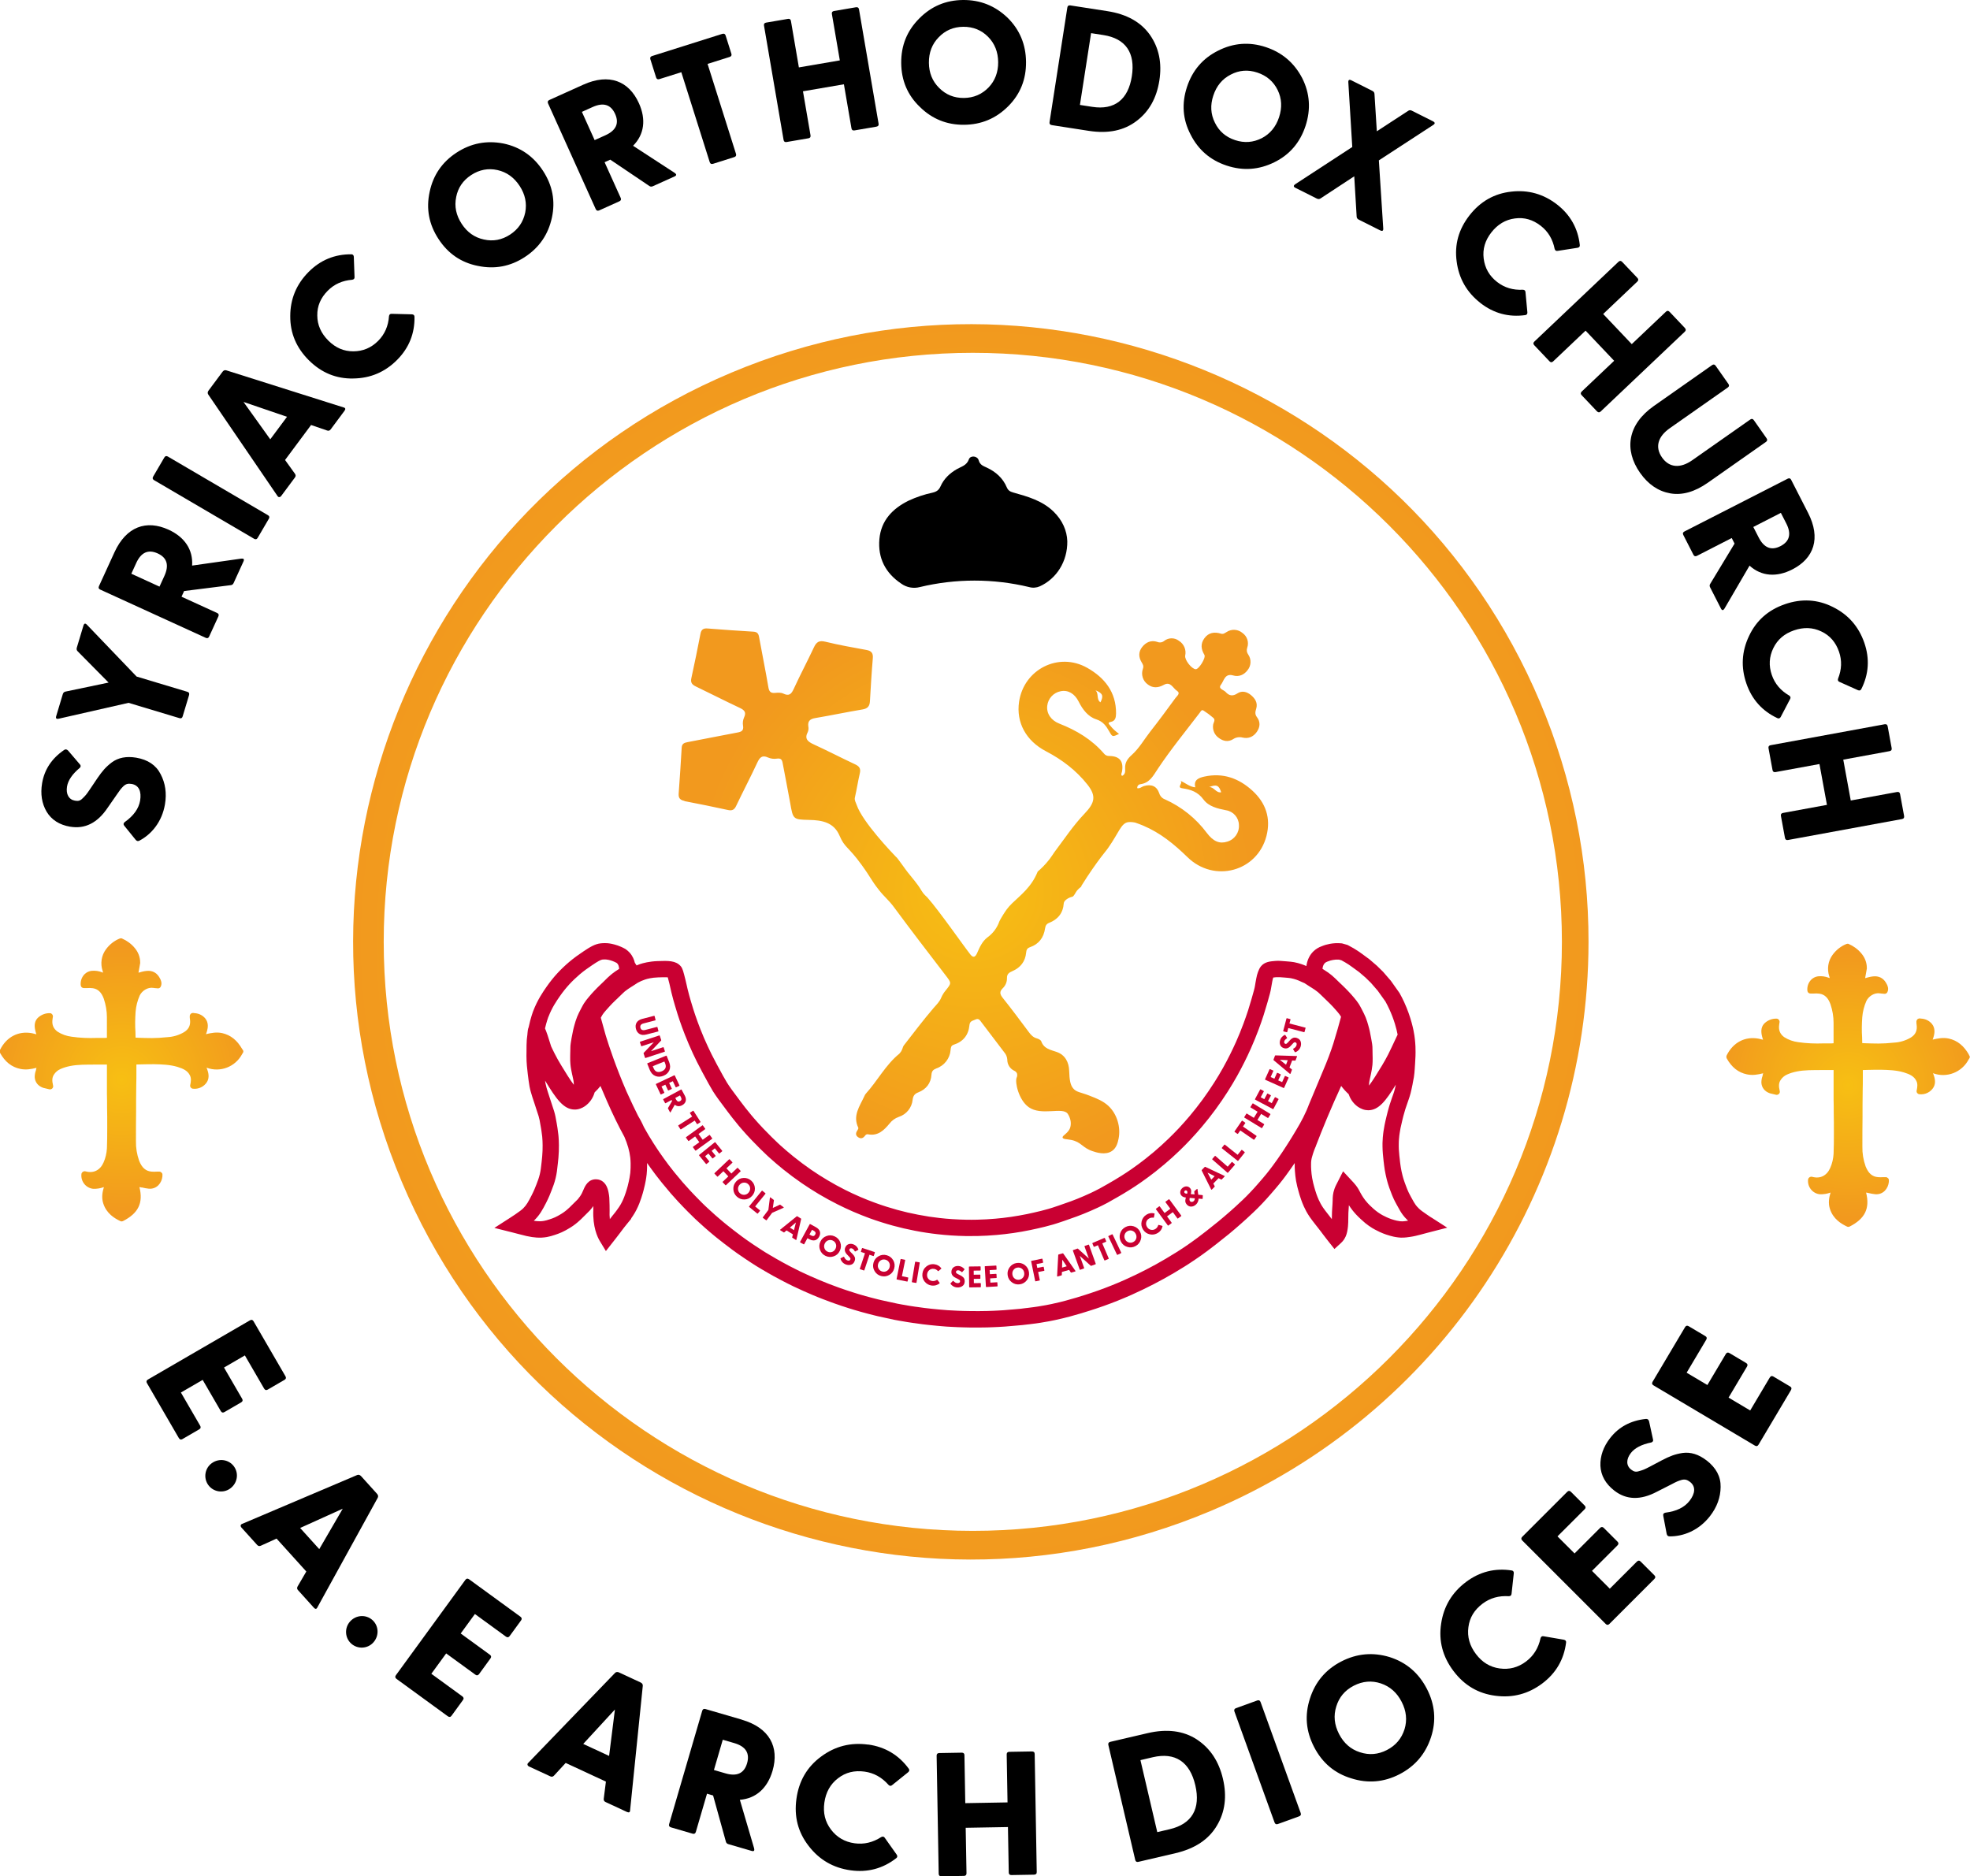 <svg xmlns="http://www.w3.org/2000/svg" xmlns:xlink="http://www.w3.org/1999/xlink" id="Layer_2" viewBox="0 0 660.18 628.85"><defs><style>.cls-1{fill:#c90032;}.cls-2{fill:url(#radial-gradient-4);}.cls-3{fill:url(#radial-gradient);}.cls-4{fill:url(#radial-gradient-2);}.cls-5{fill:url(#radial-gradient-3);}</style><radialGradient id="radial-gradient" cx="325.33" cy="315.67" fx="325.33" fy="315.67" r="207.02" gradientUnits="userSpaceOnUse"><stop offset="0" stop-color="#f7bf13"></stop><stop offset=".67" stop-color="#f3a61a"></stop><stop offset="1" stop-color="#f2991e"></stop></radialGradient><radialGradient id="radial-gradient-2" cx="326.16" cy="298.62" fx="326.16" fy="298.62" r="93.52" xlink:href="#radial-gradient"></radialGradient><radialGradient id="radial-gradient-3" cx="40.79" cy="361.89" fx="40.79" fy="361.89" r="44.24" xlink:href="#radial-gradient"></radialGradient><radialGradient id="radial-gradient-4" cx="619.38" cy="363.73" fx="619.38" fy="363.73" r="44.24" xlink:href="#radial-gradient"></radialGradient></defs><g id="Layer_1-2"><g><path class="cls-1" d="m461.36,323.62l-2.44-2.1-2.54-1.87c-.88-.65-1.79-1.25-2.72-1.8-.61-.36-1.24-.71-1.87-1.03l-.24-.12-1.83-.52-.25-.02c-1.27-.11-2.54-.06-3.78.17-.91.16-1.82.42-2.69.78-1.08.37-2.04.96-2.85,1.74-1.15,1.11-1.94,2.64-2.27,4.39-.04.19-.07.37-.09.54-.1-.04-.21-.09-.31-.13-.43-.19-1.98-.82-3.82-1.17-.73-.13-1.38-.18-2.57-.28-1.73-.15-2.69-.23-3.79-.13-1.63.13-3.48.28-4.72,1.78-.5.61-.76,1.28-1.01,1.93-.25.67-.39,1.22-.56,2.09-.24,1.18-.37,2.12-.42,2.39-.11.82-.47,2.08-1.07,4.16l-.21.72c-.33,1.15-.68,2.31-1.04,3.45-.49,1.5-1.01,3-1.55,4.45-.76,2.06-1.61,4.12-2.49,6.12-1.32,2.95-2.78,5.87-4.34,8.67-.95,1.7-1.96,3.39-3.01,5.03-1.24,1.94-2.55,3.86-3.9,5.71-1.38,1.87-2.83,3.72-4.31,5.48-1.17,1.38-2.39,2.76-3.63,4.09-1.15,1.21-2.32,2.41-3.51,3.55-1.55,1.5-3.17,2.96-4.8,4.35-.97.82-1.95,1.62-2.92,2.38-1.51,1.19-3.06,2.33-4.62,3.42-1.1.76-2.23,1.51-3.34,2.21-1.64,1.05-2.93,1.78-4.55,2.72l-.1.06c-1.24.71-1.82,1.05-2.61,1.47-2.27,1.21-4.06,2-5.25,2.52-3.19,1.4-5.72,2.27-8.64,3.27-1.81.62-2.72.9-3.31,1.07-1.78.52-3.3.87-4.78,1.21-1.21.28-2.07.46-2.4.53-.91.19-1.83.36-2.71.51-.87.15-1.76.3-2.64.43-.91.13-1.85.25-2.77.36-.83.09-1.67.18-2.49.25-2.04.18-4.11.3-6.17.34-1.21.03-2.43.03-3.63.01-1.58-.03-3.17-.1-4.71-.2-1.41-.09-2.84-.22-4.25-.38-1.17-.13-2.34-.29-3.5-.46-1.22-.19-2.48-.41-3.72-.65-2.32-.44-4.66-.98-6.94-1.61-2.47-.68-4.96-1.47-7.39-2.36-1.72-.62-3.44-1.31-5.13-2.04-1.65-.71-3.32-1.49-4.95-2.31-2-1.01-4.01-2.1-5.95-3.27-1.81-1.07-3.62-2.23-5.4-3.45-2.02-1.4-4.03-2.89-5.96-4.45-1.51-1.22-3.01-2.5-4.47-3.82-.04-.04-4.72-4.3-8.79-9.04-.41-.47-.81-.95-.81-.95-1.56-1.86-2.72-3.39-3.67-4.65-2.41-3.21-3.62-4.83-4.55-6.33-.73-1.18-1.62-2.82-3.39-6.09-.5-.93-1.06-1.98-1.73-3.32-.42-.85-.85-1.73-1.25-2.61-.91-1.93-1.76-3.92-2.54-5.91-.61-1.55-1.19-3.15-1.73-4.73-.35-1.01-.87-2.64-1.46-4.64-.34-1.2-.71-2.42-1.1-4.07-.16-.64-.24-1.03-.32-1.41-.09-.43-.18-.83-.36-1.55-.74-2.99-.98-3.88-1.55-4.59l-.07-.09c-1.67-1.91-4.21-1.83-7.73-1.7-2.81.1-4.9.67-5.89,1-.39.13-.78.29-1.17.45l-.58-.89c-.23-.99-.7-2.22-1.7-3.35-.4-.45-.86-.85-1.35-1.19l-.21-.13c-.44-.25-.88-.47-1.35-.67-.72-.32-1.48-.59-2.21-.78-.47-.12-1.25-.33-2.32-.43-.21-.02-.52-.03-.88-.03-.45,0-.97.02-1.48.08-1.8.21-3.45,1.15-5.88,2.8-1.54,1.05-2.87,1.96-4.58,3.4-1.42,1.2-2.84,2.56-3.99,3.81-1.27,1.37-2.52,2.95-3.63,4.54-1.21,1.74-3.03,4.36-4.47,8.12-.02.03-.88,2.29-1.52,5.39-.29.7-.34,1.45-.39,1.95l-.03.39v.04c-.07.48-.13.98-.18,1.49-.02.17-.04.35-.05.58v.05c-.03.54-.06,1.08-.07,1.63v.12c0,.24,0,.77-.01,1.49v.34c-.02.45-.02.91-.02,1.57,0,.47.02,1.16.04,1.74.01.21.03.78.11,1.61.07.9.15,1.55.3,2.81.09.71.17,1.41.28,2.17.13.96.2,1.44.31,1.99.17.88.36,1.56.46,1.89.12.43.24.82.46,1.54.21.64.35,1.06.73,2.2l.6,1.86c.47,1.43.7,2.14.78,2.38.27.89.41,1.67.67,3.25l.06.33c.04.19.33,1.86.48,3.3.02.21.21,2.09.11,4.72-.05,1.38-.16,2.37-.29,3.62-.23,2.09-.33,3.04-.63,4.27-.32,1.3-.67,2.23-1.17,3.51-.32.83-.82,2.1-1.61,3.63-1.05,2.03-1.63,3.15-2.8,4.3-.56.55-1.21,1-2.63,2-.55.38-1.12.75-1.68,1.11l-5.33,3.43,6.14,1.54c.69.17,1.37.35,2.03.53l.33.08c.69.19,1.34.36,2.26.57,1.38.3,2.39.45,3.46.52.57.03,1.01.04,1.37.03.8-.03,1.53-.13,2-.21,1.01-.18,1.74-.42,2.62-.7.74-.25,1.45-.48,2.37-.9,1.02-.46,1.78-.91,2.32-1.24.39-.22.86-.51,1.46-.92,1.16-.81,1.97-1.56,2.57-2.11.35-.33.82-.8,1.7-1.68.55-.55,1.01-1.01,1.33-1.33l.1-.12c.39-.44.76-.89,1.09-1.38.01.7.01,1.06.01,1.17-.28,5.81,1.42,9.29,2.15,10.51l2.06,3.4,3.4-4.34c.49-.62.97-1.26,1.45-1.89l.12-.17c.77-1.03,1.58-2.09,2.4-3.07l1.14-1.38-.05-.09c.19-.26.37-.53.56-.81,1.89-2.81,2.81-5.87,3.3-7.51.15-.51.45-1.59.75-2.95.12-.52.42-1.94.59-3.5.02-.23.19-1.79.14-3.81.38.54.77,1.1,1.18,1.66l1.74,2.36,2.01,2.56,2.89,3.46.03.05c.84.96,1.7,1.92,2.56,2.85,1.32,1.42,2.3,2.41,3.25,3.38.98.98,1.57,1.58,2.43,2.39.38.36.78.72,1.44,1.33l.04.03c.7.63,1.27,1.16,1.7,1.54.62.54,1.16,1.01,1.59,1.38.42.36.83.71,1.4,1.18.15.13.48.4.95.78.81.65,1.68,1.34,2.58,2.03.91.72,1.84,1.42,2.77,2.1.19.14.83.61,1.69,1.22.83.59,1.68,1.17,2.52,1.73.31.21.93.62,2.16,1.43l.16.1c.82.53,1.11.73,1.53.98.5.32.84.52,1.55.94l2.4,1.4c.56.33,1.23.71,2,1.13,1.04.58,1.9,1.03,2.49,1.33.84.44,1.48.77,2.17,1.12l.05.02c.89.45,1.59.8,1.8.89,2.01.98,4.76,2.17,6.23,2.8.5.2,1.14.47,1.86.77.42.16,1,.4,1.75.69,1.04.4,1.84.7,2.77,1.04.56.21.83.3,1.22.44.81.29,1.4.49,2.38.82l.13.04c.86.28,1.4.46,2.18.71.78.24,1.37.42,1.73.53.66.2,1.48.44,2.44.71.91.25,1.72.47,2.42.65.54.15,1.21.31,1.97.5.64.16,1.13.28,1.19.29.43.1,1.33.3,2.62.57.97.23,1.93.44,2.84.62.51.1.98.18,1.91.35h.05c.9.16,1.57.29,2.44.42.66.11,1.15.18,2.12.32h.07c1.23.19,1.94.29,2.92.41.85.11,1.46.18,2.38.27.9.09,1.59.17,2.52.25.32.03.75.07,1.6.14l1.62.13,1.85.1c1.27.07,1.54.08,1.79.09.77.03,1.34.05,1.91.06.42.02,1.16.03,2.13.05.11,0,.96.01,2.18.01h.81c.84,0,1.83-.01,2.97-.04.84-.03,1.57-.05,2.15-.08.41-.02.98-.05,1.71-.08.45-.02,1.15-.06,1.96-.12.94-.06,1.88-.14,2.82-.24,1.02-.07,2-.16,2.98-.26.54-.06,1.08-.13,2.13-.25h.08c.97-.13,1.47-.19,2.12-.27h.05c.26-.05,1.04-.15,1.82-.27,2.04-.32,3.87-.68,4.78-.88,2.25-.48,3.94-.92,4.97-1.19,2.89-.77,5.01-1.44,6.9-2.04,1.06-.34,2.53-.81,4.49-1.51,1.58-.56,3.16-1.16,4.69-1.77,1.42-.57,3.04-1.26,4.57-1.93,1.35-.6,2.72-1.24,4.06-1.89,2.28-1.1,4.55-2.28,6.75-3.49,2.31-1.27,4.64-2.64,6.76-3.98l.07-.04c.82-.51,2.06-1.29,3.65-2.38,1.36-.91,2.83-1.96,4.25-3.02,1.02-.76,2.05-1.54,3.04-2.33,1.3-1.02,2.52-1.98,4.12-3.28,1.38-1.14,2.78-2.34,4.17-3.58,1-.88,2.37-2.1,4.1-3.76l.06-.06c.37-.36.8-.77,1.37-1.33.96-.96,1.93-1.99,2.88-3.04.58-.63.98-1.1,1.53-1.73.96-1.11,1.79-2.06,2.74-3.22,1.7-2.09,2.91-3.8,3.88-5.18.44-.62.88-1.25,1.31-1.89v.25c-.02.75,0,1.56.06,2.39.07,1.12.21,2.24.39,3.34.26,1.47.56,2.54.85,3.57.16.59.43,1.56.88,2.81.19.54.46,1.28.88,2.2.57,1.26,1.12,2.19,1.32,2.51.06.1.3.49.63.98.32.47.57.78.91,1.25.32.43.61.8,1.2,1.55l.58.73c.58.74.97,1.26,1.09,1.41l.65.87c.15.2.57.76,1.12,1.46.27.36.58.75.92,1.18l1.83,2.31,2.17-1.99c.37-.34.7-.71.98-1.11l.05-.08c.12-.19.37-.58.57-1.03.88-1.95.87-5.07.86-5.55,0-2.05.07-2.92.14-3.85.03-.34.05-.67.07-1.07.32.5.71,1.06,1.15,1.63.2.26.63.79,1.2,1.42.65.71,1.19,1.2,1.76,1.73.32.31.78.72,1.38,1.22.3.24.67.53,1.16.88.26.18.68.47,1.2.79.34.2,1.25.74,2.49,1.31.72.33,1.46.63,2.15.86.44.15.88.29,1.3.4.6.17,1.51.42,2.74.56.46.05,1.1.12,1.93.06.19-.01.36-.03.68-.06h.07c.68-.08,1.19-.16,1.34-.18,1.17-.16,2.42-.48,3.34-.72.32-.08.5-.13.75-.2.27-.07.64-.17,1.38-.37l6.94-1.79-5.29-3.4v.02c-.17-.11-.4-.26-.68-.44l-.04-.03c-.1-.06-.54-.36-.95-.65-1.29-.89-1.88-1.3-2.49-1.88-.56-.53-.95-1.01-1.12-1.25-.39-.51-.78-1.22-1.58-2.68-.11-.2-.26-.48-.45-.85-.26-.5-.48-.93-.71-1.51l-.21-.52c-.09-.22-.22-.57-.36-.94-.18-.47-.27-.72-.39-1.05-.29-.81-.47-1.42-.53-1.64-.05-.18-.12-.41-.19-.7-.16-.61-.25-1.06-.32-1.36-.04-.19-.14-.71-.26-1.4-.02-.15-.1-.65-.19-1.31-.04-.34-.07-.6-.12-.99v-.11c-.05-.39-.11-.89-.17-1.48-.08-.85-.13-1.36-.17-2.08-.03-.69-.04-1.38-.02-2.04,0-.53.03-1.05.08-1.54.05-.76.14-1.31.21-1.82.08-.56.18-1.14.29-1.71.17-.84.32-1.46.62-2.71.12-.5.21-.86.34-1.37.3-1.11.51-1.84.62-2.17.06-.19.11-.32.2-.6l.02-.06c.21-.64.39-1.16.55-1.6l.08-.24c.08-.24.18-.51.31-.9.05-.17.21-.6.28-.84.28-.83.43-1.49.65-2.46.11-.46.2-.93.39-1.85v-.07c.29-1.41.36-1.86.42-2.2.02-.19.1-.73.18-1.44.05-.53.08-.96.11-1.36.04-.54.07-.95.07-1.14l.03-.34c.11-2.08.15-2.69.15-2.84.01-.56.05-1.73-.01-3.19-.02-.43-.1-1.95-.35-3.66-.24-1.65-1.07-6.05-3.45-11.24-.48-1.04-1-2.05-1.55-3.03l-2.89-4.08-2.62-3.03-2.12-2.08Zm-277.6,17.2l.03-.02c1.21-3.15,2.68-5.25,3.85-6.95.98-1.4,2.07-2.77,3.17-3.96,1-1.09,2.24-2.27,3.49-3.34,1.49-1.26,2.6-2.01,4.13-3.06,1.84-1.25,2.88-1.82,3.45-1.89.47-.05,1.04-.03,1.24-.02.58.05,1.01.17,1.36.26.46.12.94.3,1.41.51.25.1.51.23.74.36.1.08.19.16.27.25.34.38.46.86.51,1.13l.08.64c-.42.26-.76.47-1.23.8-.61.43-1.12.81-1.55,1.18-.41.34-.69.59-1.08.96-.27.26-.43.42-.65.64-.17.17-.39.38-.77.76l-.95.91c-.18.18-.3.28-.51.49l-.03.03c-.13.12-.35.33-.6.59-.18.18-.55.55-1.08,1.12-.53.57-1.07,1.15-1.72,1.94-.64.76-1.09,1.32-1.63,2.15-.31.5-.52.9-.92,1.66-.62,1.19-.96,1.84-1.34,2.77-.43,1.07-.68,1.94-.86,2.58-.26.88-.41,1.55-.53,2.08-.19.87-.3,1.47-.51,2.59-.26,1.5-.33,2.07-.37,2.56-.02.24-.02.32-.02.71l-.02.96c0,.63-.02.98-.03,1.24,0,.33-.01.52-.01.87,0,.94,0,1.52.07,2.31.11,1.24.33,2.28.48,2.97.04.21.06.29.09.43.02.09.05.23.13.56.31,1.41.36,1.75.38,1.94.03.26.05.41.06.64v.4c-1.24-1.62-2.98-4.48-4.24-6.55-.8-1.31-1.52-2.59-2.18-3.9-.58-1.12-.98-2.01-1.18-2.43-.89-2.95-1.58-4.96-2.05-6.01.52-2.24,1.11-3.84,1.12-3.86Zm27.48,52.16c-.15,1.28-.41,2.49-.51,2.95-.25,1.18-.51,2.09-.64,2.53-.41,1.36-1.17,3.91-2.6,6.03-.52.78-1.15,1.6-1.35,1.87-.62.74-1.2,1.49-1.77,2.24-.1-.86-.13-1.83-.08-2.94.03-.69-.04-2.68-.1-4.23-.02-.39-.12-1.12-.26-1.81-.66-3.41-2.51-4.26-3.94-4.36-2.88-.21-3.97,2.35-4.44,3.45-.15.36-.32.77-.53,1.18-.37.73-.84,1.41-1.38,2.04-.31.31-.73.74-1.28,1.27-.77.78-1.24,1.25-1.53,1.51-.52.48-1.12,1.04-1.97,1.63-.43.31-.78.51-1.11.71-.5.29-1.04.62-1.78.95-.65.3-1.14.46-1.83.68-.76.25-1.22.4-1.86.51-.41.07-.84.12-1.2.13-.21,0-.49,0-.87-.03-.43-.02-.85-.07-1.33-.15.09-.08.18-.16.27-.25,1.79-1.77,2.68-3.49,3.82-5.68.93-1.8,1.48-3.23,1.85-4.19.53-1.35.98-2.52,1.38-4.17.38-1.58.52-2.79.75-4.98.14-1.25.27-2.44.32-4.01.11-2.95-.1-5.1-.15-5.5-.16-1.58-.46-3.33-.52-3.66l-.06-.33c-.29-1.68-.47-2.69-.84-3.91-.08-.25-.31-.99-.81-2.49l-.61-1.86c-.37-1.11-.5-1.53-.7-2.16-.21-.65-.32-.98-.41-1.33-.08-.28-.22-.82-.36-1.5-.05-.26-.09-.53-.15-.94,3.71,6.08,6.18,9.69,9.95,9.69.29,0,.58-.02.87-.07,1.35-.22,2.41-.93,2.92-1.34,1.82-1.42,2.58-3.3,2.88-4.36.7-.66,1.35-1.37,1.95-2.12.67,1.61,1.38,3.27,2.14,4.99,1.89,4.33,3.86,8.38,5.87,12.04,1.05,2.42,1.73,4.81,1.97,6.95.28,2.53.01,5.01.01,5.02h.02Zm227.23-22.32c-.22.53-.45,1.06-.66,1.59-1.4,3.16-2.91,5.64-4.65,8.51-.44.73-.92,1.5-1.02,1.65l-.02.03c-.41.65-.76,1.2-1.01,1.59-.41.65-.89,1.37-1.43,2.18-.53.79-1.06,1.57-1.6,2.33-.93,1.3-2.08,2.93-3.66,4.88-.89,1.09-1.69,2.01-2.62,3.08-.53.6-.91,1.04-1.45,1.64-.9.99-1.82,1.95-2.71,2.85-.53.52-.94.92-1.28,1.25l-.07.06c-1.65,1.58-2.97,2.75-3.95,3.62-1.34,1.18-2.69,2.33-4.02,3.43-1.54,1.26-2.73,2.2-4.02,3.21-.96.75-1.94,1.51-2.91,2.23-1.37,1.01-2.77,2.02-4.06,2.89-1.51,1.03-2.7,1.77-3.49,2.27l-.08.04c-2.02,1.28-4.27,2.59-6.48,3.82-2.11,1.17-4.3,2.29-6.49,3.35-1.29.62-2.6,1.23-3.9,1.81-1.46.65-3.02,1.31-4.38,1.85-1.47.59-2.98,1.16-4.49,1.7-1.88.67-3.3,1.13-4.34,1.46-1.81.57-3.86,1.23-6.62,1.96-.96.25-2.56.68-4.69,1.12-.86.18-2.57.53-4.49.82-.74.12-1.48.22-1.73.25h-.04c-.63.09-1.11.15-2.02.26h-.09c-1.02.13-1.55.2-2.06.26-.93.1-1.87.18-2.84.25h-.07c-.9.09-1.8.17-2.69.23-.78.05-1.43.09-1.87.11-.72.03-1.27.06-1.66.08-.56.02-1.27.05-2.06.07-1.08.02-2.04.04-2.84.04-1.49,0-2.61,0-2.88-.02-.94-.01-1.66-.03-2.07-.04-.55-.02-1.1-.03-1.83-.06-.23,0-.51-.02-1.74-.09l-1.73-.09-1.58-.13c-.83-.06-1.25-.1-1.56-.13-.9-.08-1.56-.15-2.43-.24-.87-.1-1.46-.16-2.28-.26-.94-.12-1.64-.22-2.82-.39h-.07c-.93-.15-1.4-.21-2.04-.31-.83-.13-1.48-.25-2.34-.41h-.06c-.89-.16-1.33-.24-1.81-.34-.85-.16-1.74-.36-2.65-.58l-.09-.02c-1.25-.26-2.13-.45-2.52-.55-.07-.01-.53-.13-1.14-.27-.73-.18-1.37-.34-1.89-.48-.68-.17-1.46-.38-2.33-.62-.92-.26-1.72-.49-2.34-.68-.35-.1-.91-.28-1.66-.52-.75-.23-1.27-.41-2.1-.68l-.13-.04c-.93-.31-1.49-.5-2.28-.78-.37-.13-.63-.23-1.2-.44-.86-.32-1.63-.6-2.64-.99-.72-.28-1.27-.51-1.67-.67-.71-.29-1.32-.54-1.8-.74-1.41-.6-4.06-1.74-5.94-2.66-.19-.1-.88-.44-1.75-.88l-.07-.03c-.63-.33-1.25-.64-2.08-1.06-.55-.29-1.38-.73-2.38-1.29-.73-.4-1.38-.77-1.89-1.06l-2.37-1.39c-.67-.39-.98-.58-1.44-.86-.39-.25-.66-.42-1.42-.92l-.16-.1c-1.2-.79-1.81-1.18-2.11-1.38-.81-.55-1.61-1.1-2.41-1.66-.82-.58-1.43-1.03-1.61-1.16-.89-.65-1.77-1.32-2.65-2.01-.88-.68-1.73-1.35-2.5-1.97-.45-.36-.76-.62-.9-.74-.54-.45-.93-.79-1.34-1.13-.41-.35-.94-.8-1.51-1.3-.39-.36-.96-.87-1.65-1.5l-.04-.03c-.63-.58-1.02-.93-1.39-1.28-.79-.74-1.32-1.27-2.27-2.24-.92-.93-1.87-1.89-3.12-3.24-.82-.88-1.64-1.79-2.43-2.7l-2.79-3.34-1.91-2.44-1.7-2.31c-.52-.71-1.04-1.45-1.53-2.18-.01-.02-.98-1.43-1.89-2.87-1.05-1.64-2.11-3.42-3.15-5.3-.88-1.97-1.7-3.37-2.02-3.89-.93-1.86-2.34-4.75-3.82-8.05-3.63-8.34-5.96-15.51-6.79-18.2-.15-.5-.25-.81-.26-.84-.56-1.94-1.23-4.37-1.58-5.69,0-.02-.01-.03-.02-.06.25-.46.39-.72.52-.93.27-.44.52-.73,1.06-1.38.54-.64.97-1.11,1.48-1.65.43-.46.74-.78.89-.94.22-.22.42-.41.56-.54.16-.16.26-.26.42-.42l.38-.35s.34-.33.61-.59c.42-.41.66-.64.85-.82.16-.17.29-.29.52-.5.36-.35.52-.49.75-.7.27-.22.62-.49,1.04-.77.38-.27.61-.42,1.06-.7l.52-.32c.4-.25.99-.63,1.71-1.11.79-.44,1.61-.8,2.46-1.08.71-.24,2.23-.65,4.35-.72,1.02-.04,2.48-.09,3.26-.02.18.63.4,1.52.58,2.23.16.65.24,1.02.32,1.42.09.4.18.81.35,1.52.43,1.76.8,3.06,1.17,4.31.61,2.1,1.17,3.8,1.53,4.87.57,1.66,1.18,3.34,1.83,4.98.82,2.08,1.71,4.17,2.66,6.21.43.92.87,1.85,1.32,2.74.71,1.42,1.29,2.51,1.81,3.48,1.82,3.37,2.74,5.06,3.55,6.38,1.06,1.7,2.32,3.39,4.84,6.74.98,1.31,2.21,2.91,3.84,4.87,0,0,.43.51.86,1.01,4.33,5.03,9.23,9.49,9.27,9.53,1.53,1.39,3.12,2.74,4.71,4.03,2.04,1.64,4.16,3.22,6.3,4.69,1.87,1.28,3.79,2.51,5.7,3.65,2.06,1.22,4.17,2.38,6.29,3.44,1.73.87,3.49,1.7,5.23,2.45,1.79.77,3.62,1.5,5.43,2.17,2.58.93,5.21,1.77,7.83,2.49,2.41.66,4.88,1.24,7.34,1.71,1.31.26,2.64.49,3.94.68,1.22.19,2.47.35,3.7.49,1.49.17,3.01.31,4.5.41,1.63.11,3.31.18,4.99.21,1.26.02,2.55.01,3.84-.01,2.17-.05,4.37-.17,6.53-.36.87-.08,1.76-.17,2.64-.27.98-.11,1.97-.24,2.93-.38.95-.14,1.89-.29,2.8-.45.94-.16,1.91-.35,2.87-.55.42-.08,1.31-.27,2.53-.55,1.55-.36,3.16-.73,5.08-1.29.65-.19,1.64-.5,3.55-1.15,3.04-1.05,5.66-1.95,9.07-3.44,1.26-.55,3.17-1.38,5.64-2.7.85-.47,1.46-.81,2.75-1.56l.1-.05c1.69-.97,3.01-1.74,4.76-2.85,1.18-.74,2.36-1.53,3.53-2.34,1.64-1.14,3.28-2.36,4.87-3.6,1.03-.81,2.07-1.66,3.08-2.52,1.73-1.45,3.43-3,5.07-4.58,1.26-1.21,2.5-2.47,3.69-3.74,1.32-1.41,2.6-2.85,3.83-4.31,1.57-1.85,3.1-3.8,4.54-5.77,1.42-1.94,2.81-3.96,4.11-6.01,1.09-1.72,2.16-3.5,3.16-5.29,1.64-2.95,3.18-6.01,4.56-9.12.93-2.1,1.82-4.26,2.63-6.44.57-1.53,1.11-3.1,1.62-4.67.38-1.19.76-2.42,1.1-3.63l.21-.72c.69-2.39,1.06-3.7,1.23-4.89.04-.22.16-1.04.37-2.09.14-.73.21-.96.3-1.21.02-.04.03-.07.04-.11.34-.05.76-.08,1.02-.11.65-.05,1.36,0,2.9.13,1.03.09,1.54.13,1.98.21,1.37.26,2.56.76,2.69.82.32.14.61.27.87.4.27.13.63.29,1.02.44l.07.05c.76.49,1.38.89,1.8,1.17l.52.32c.44.27.68.43,1.06.69.42.29.77.56,1.04.78.23.2.37.33.75.69.21.19.34.32.49.47l.03.03c.18.18.42.42.86.83l.99.96c.15.15.25.25.44.43.11.1.3.3.53.52.15.16.47.48.91.94.52.57.93,1.01,1.46,1.64.54.65.78.94,1.06,1.38.07.1.13.22.21.37l-.05.21c-.45,1.74-1.53,5.53-2.55,8.83-.18.55-.38,1.14-.58,1.73-1.15,3.35-2.38,6.27-4.25,10.68-1,2.36-2.13,5.03-3.52,8.42h.02Zm31.62,36.49c.34.47.93,1.17,1.74,1.94.02.01.03.03.06.05h-.08c-.13.03-.57.09-1.16.15h-.06c-.22.03-.34.04-.47.05-.34.02-.62-.01-.96-.04-.79-.09-1.4-.26-1.89-.39-.31-.09-.65-.19-.97-.3-.53-.18-1.11-.41-1.67-.67-.99-.45-1.71-.88-1.91-1-.4-.24-.7-.45-.89-.58-.36-.26-.62-.46-.87-.66-.49-.39-.83-.71-1.14-1-.53-.48-.94-.87-1.43-1.4-.43-.47-.75-.87-.9-1.06-.89-1.16-1.5-2.3-1.61-2.51l-.1-.19c-.26-.53-.68-1.33-1.4-2.26-.23-.3-.47-.58-.72-.86l-3.57-3.85-2.38,4.68c-.19.39-.36.77-.5,1.18-.57,1.59-.6,2.89-.61,3.75v.1c-.03,1.06-.08,1.65-.13,2.35-.06.89-.14,1.9-.15,3.97-.13-.18-.28-.36-.44-.57l-.59-.76c-.54-.69-.81-1.03-1.13-1.45-.31-.42-.5-.67-.75-1.03-.26-.39-.44-.68-.49-.76-.12-.2-.55-.91-1-1.91-.33-.73-.54-1.3-.72-1.79-.37-1.05-.59-1.87-.75-2.41-.27-.99-.51-1.85-.72-3.06-.16-.9-.26-1.82-.32-2.75-.05-.68-.06-1.33-.05-1.92,0-.48.01-.86.08-1.33.07-.47.16-.85.26-1.17.42-1.53.91-2.72.96-2.83l.31-.73v-.05c1.14-2.96,2.34-5.97,3.58-8.95.21-.46.33-.76.59-1.39l.1-.24c1.57-3.73,2.47-5.7,3.2-7.28.36-.79.67-1.49,1.01-2.26.75.99,1.58,1.92,2.5,2.75.37,1.09,1.15,2.72,2.77,3.99.41.32,1.52,1.1,2.91,1.33.29.05.59.08.87.08,3.54,0,5.92-3.18,9.26-8.57-.02.15-.06.29-.09.43-.19.85-.3,1.35-.5,1.96-.08.22-.21.62-.26.78-.13.37-.22.62-.3.86l-.09.23c-.16.48-.35,1.01-.57,1.71l-.03.08c-.09.27-.14.43-.21.63-.12.38-.37,1.21-.69,2.44-.14.54-.24.93-.36,1.45-.31,1.29-.48,1.99-.67,2.96-.13.66-.24,1.31-.34,1.99-.07.51-.17,1.22-.25,2.14-.05.58-.08,1.23-.1,1.86-.01.79,0,1.6.04,2.43.04.84.1,1.47.19,2.34.06.62.11,1.15.16,1.56l.02.11c.05.44.08.71.13,1.1.1.75.19,1.31.21,1.48.07.38.17.97.31,1.62.07.33.18.89.37,1.62.09.34.17.63.23.84.08.28.29,1.02.62,1.96.14.37.24.65.44,1.17.14.39.29.75.39,1.02l.11.28c.07.17.1.26.13.31.31.78.62,1.37.91,1.94.22.42.4.75.51.95l.03.05c.88,1.6,1.36,2.48,1.99,3.31Zm-4.53-68.97c1.67,3.61,2.46,6.75,2.81,8.59l-.22.44c-.7,1.48-1.27,2.64-1.68,3.57-.4.87-.82,1.75-1.25,2.59-.67,1.31-1.38,2.58-2.18,3.9l-.11.17c-1.23,2.02-2.92,4.8-4.14,6.39v-.41c0-.22.03-.38.06-.65.02-.16.07-.52.38-1.92.07-.35.1-.48.13-.57.03-.13.05-.21.09-.43.14-.69.36-1.72.48-2.97.07-.78.07-1.32.07-2.31,0-.34,0-.53-.02-.88,0-.26-.01-.61-.02-1.23-.01-.48-.02-.76-.02-.96,0-.4,0-.48-.02-.71-.03-.49-.1-1.06-.38-2.57-.19-1.11-.31-1.71-.5-2.58-.12-.54-.28-1.21-.54-2.11-.18-.63-.42-1.49-.85-2.56-.38-.93-.73-1.59-1.35-2.8-.38-.71-.6-1.14-.91-1.64-.54-.84-.99-1.38-1.63-2.15-.66-.8-1.21-1.39-1.74-1.96-.51-.54-.88-.92-1.06-1.1-.26-.27-.49-.48-.65-.64-.18-.18-.3-.29-.47-.46l-.96-.91c-.39-.38-.6-.59-.78-.76-.21-.21-.36-.36-.66-.64-.38-.36-.66-.62-1.06-.96-.44-.36-.95-.75-1.55-1.17-.53-.37-.88-.59-1.36-.89l-.27-.17c0-.14.03-.28.05-.44.12-.62.37-1.14.69-1.45v-.02c.25-.23.53-.4.87-.52l.2-.07c.53-.22,1.09-.38,1.66-.48.67-.13,1.36-.17,2.05-.12l.81.22c.45.24.89.48,1.32.74.78.45,1.53.96,2.27,1.51l2.32,1.69,2.16,1.85,1.81,1.77,2.3,2.65,2.57,3.6c.45.82.88,1.66,1.28,2.53Z"></path><path class="cls-3" d="m245.05,124.91c-105.35,44.35-154.8,165.72-110.45,271.07,44.35,105.35,165.72,154.8,271.07,110.45,76.75-32.31,126.66-107.48,126.67-190.76.04-27.59-5.48-54.9-16.22-80.31-44.35-105.35-165.72-154.8-271.07-110.45Zm80.96,388.17c-108.86,0-197.42-88.55-197.42-197.41s88.56-197.42,197.42-197.42,197.41,88.56,197.41,197.42-88.55,197.41-197.41,197.41Z"></path><path class="cls-4" d="m229.33,268.49c4.89.92,9.77,1.95,14.64,2.99,1.33.29,2.1-.04,2.71-1.34,2.3-4.84,4.8-9.59,7.06-14.45.82-1.78,1.61-2.76,3.68-1.79.92.39,1.94.52,2.93.36,1.38-.2,1.73.37,1.94,1.53.81,4.44,1.73,8.87,2.51,13.31.96,5.49.92,5.58,6.36,5.7,4.33.09,8.28.8,10.19,5.29,1.74,4.09,2.86,3.55,7.27,9.61,3.41,4.69,3.09,4.97,5.92,8.58,1.89,2.4,3.22,3.29,5.1,5.84,5.64,7.65,11.44,15.18,17.21,22.71,2.04,2.67,2.07,2.62.03,5.16-.59.7-1.07,1.49-1.44,2.33-.58,1.47-1.67,2.46-2.67,3.62-3.43,4.02-6.62,8.24-9.87,12.42-.32.4-.39.99-.64,1.47-.2.49-.5.94-.87,1.32-4.62,3.74-7.33,9.11-11.26,13.43-.19.24-.35.5-.46.79-1.53,3.35-4.01,6.52-2.05,10.58.09.2-.08.6-.24.82-.61.87-.8,1.71.2,2.38.99.67,1.73.29,2.36-.58.22-.33.62-.49,1-.39,3.32.63,5.33-1.41,7.17-3.63.79-1.02,1.85-1.78,3.07-2.21,2.57-.82,4.4-3.08,4.66-5.76.17-1.33.68-2,1.9-2.47,2.65-1.04,4.22-3.05,4.41-5.92.08-1.21.59-1.69,1.63-2.1,2.69-.93,4.57-3.37,4.78-6.2.09-.79.11-1.45,1.08-1.76,3.18-1.02,4.94-3.28,5.24-6.57.12-1.38,1.09-1.43,1.96-1.84,1.11-.55,1.53.21,2.03.87,2.56,3.35,5.11,6.7,7.65,10.07.62.69.98,1.56,1.04,2.48-.02,1.58.88,3.03,2.3,3.72.4.16.72.46.92.84.17.5.13,1.04-.1,1.51-.61,1.54.69,7.45,4.02,9.84,4.32,3.09,11.44-.2,13.12,2.25.41.63.71,1.33.89,2.07.17.76.17,1.54,0,2.3-.55,2.19-2.82,2.83-2.61,3.62.16.56,1.38.48,2.82.76,3.46.67,3.68,2.57,7.15,3.75,1.2.41,4.38,1.5,6.62-.07,1.55-1.09,1.92-2.94,2.17-4.14.76-3.72-.46-8.19-3.43-10.95-1.73-1.61-3.82-2.45-6.39-3.45-3.08-1.19-4.36-1.1-5.47-2.49-.92-1.16-1.18-2.87-1.27-5.77-.08-2.9-1.35-5.35-4.14-6.34-2.14-.76-4.32-1.06-5.22-3.58-.17-.46-.92-.83-1.5-.99-1.2-.33-1.94-1.13-2.64-2.07-2.9-3.86-5.76-7.75-8.77-11.5-1.01-1.27-1.13-2.12.04-3.27.9-.87,1.4-2.08,1.38-3.33-.04-1.46.73-1.89,1.88-2.4,2.64-1.15,4.27-3.22,4.54-6.15.09-.96.33-1.5,1.3-1.84,2.96-1.02,4.6-3.22,5.04-6.27.14-.92.43-1.51,1.35-1.88,2.96-1.17,4.69-3.28,4.92-6.57.07-.96,1.63-1.95,2.95-2.21.16-.1.29-.23.41-.38.1-.17.22-.34.35-.51.22-.35.4-.73.63-1.02.46-.58.96-1.03,1.54-1.48,0-.06,0-.13.01-.21,2.61-4.21,4.93-7.44,6.59-9.65,1.7-2.26,1.52-1.85,2.44-3.16,3.54-5.02,4.27-8.22,6.66-8.57.93-.14,2.26.11,2.45.18.86.3,1.73.62,2.58.98,5.75,2.42,10.43,6.26,14.86,10.58,8.95,8.74,23.4,4.81,26.46-7.12,1.53-5.98-.24-11.09-4.72-15.18-4.56-4.17-9.9-6.08-16.1-4.71-1.77.39-3.68,1.04-3.03,3.6-2.04-.17-3.34-1.58-5.13-2.23,1.44.61-1.38,2.25.77,2.55,2.84.4,5.23,1.2,7.12,3.78,1.7,2.3,4.68,3.03,7.53,3.58,2.45.37,4.28,2.46,4.33,4.94.17,2.54-1.45,4.86-3.9,5.58-2.54.82-4.68-.02-6.85-2.91-3.63-4.88-8.46-8.75-14-11.24-.93-.33-1.65-1.08-1.94-2.02-.8-2.43-2.63-3.18-5.12-2.47-.74.22-1.38.92-2.25.73-.1-.62.31-1.2.92-1.32,3.22-.4,4.34-2.74,5.98-5.2,4.32-6.49,9.29-12.55,14.03-18.77.29-.38.61-1.14,1.22-.76,1.16.74,2.27,1.56,3.31,2.46.86.73.05,1.57-.05,2.35-.25,1.72.49,3.43,1.93,4.41,1.44,1.07,3.08,1.42,4.72.43.94-.65,2.12-.86,3.22-.57,1.96.46,3.64-.25,4.8-1.94,1.11-1.61,1.22-3.34,0-4.93-.72-.95-.54-1.79-.24-2.76.61-1.98-.35-3.46-1.77-4.63-1.32-1.09-2.99-1.55-4.49-.56-1.59,1.06-2.81.84-3.97-.46-.66-.75-2.66-1.04-1.56-2.45,1.01-1.29,1.26-3.9,4.07-3.09,1.96.57,3.71-.23,4.87-1.81,1.2-1.5,1.27-3.6.2-5.18-.5-.66-.63-1.52-.35-2.3.64-1.8,0-3.81-1.56-4.92-1.5-1.3-3.69-1.44-5.35-.34-.59.34-1.09.8-1.89.55-2.16-.67-4.14-.4-5.55,1.53-1.35,1.84-1.14,3.68,0,5.58.58.97-1.87,4.88-2.92,4.81-1.38-.09-3.76-3.16-3.52-4.55.43-1.94-.41-3.93-2.1-4.98-1.46-1.12-3.5-1.1-4.94.04-.64.53-1.53.66-2.3.33-2.08-.69-3.81.11-5.09,1.73-1.27,1.62-1.21,3.42-.14,5.15.41.67.7,1.19.42,2.08-.73,1.95-.05,4.14,1.66,5.33,1.72,1.3,3.51,1.11,5.38.08,2.22-1.22,3.01,1.15,4.34,2.01,1.33.86,0,1.75-.49,2.43-2.76,3.77-5.52,7.54-8.41,11.21-2.08,2.65-3.74,5.65-6.27,7.9-1.44,1.28-2.3,2.59-2.19,4.52.06.99.08,1.96-1.03,2.47-.5-.52-.11-.92-.03-1.36.64-3.51-.75-5.3-4.29-5.31-.69.02-1.34-.29-1.75-.83-4.06-4.7-9.2-7.77-14.92-10.01-2.81-1.09-4.36-3.39-4.08-5.98.27-2.44,2.1-4.43,4.51-4.89,2.45-.5,4.68.78,6.04,3.51,1.31,2.63,3.15,5.04,5.85,5.9,2.36.76,3.38,2.3,4.41,4.11,1.03,1.81,1.02,1.84,3.25.8-.55-.46-1.1-.85-1.6-1.32-.5-.47-.96-.98-1.38-1.51-.34-.43-1.05-.97.21-1.21,1.55-.29,1.75-1.5,1.77-2.81.06-7.18-3.83-12.01-9.66-15.31-9.59-5.42-21.24.5-22.84,11.4-1.01,6.87,2.3,13.07,9.02,16.56,5.37,2.81,10.09,6.38,13.87,11.14,3.11,3.91,2.46,6.21-1,9.83-3.74,3.91-6.77,8.51-10.05,12.85-.29.39-.77,1.23-1.59,2.3-1.52,1.98-3.01,3.36-4,4.2-.62,1.55-1.3,2.69-1.78,3.41-2.76,4.22-6.58,6.45-8.63,9.3-.94,1.31-1.75,2.72-1.75,2.72-.36.63-.63,1.08-.69,1.27-.75,2.16-2.15,4.03-4.01,5.37-1.68,1.3-2.57,3.2-3.39,5.12-.28.67-.65,1.3-1.15,1.35-.52.05-.96-.5-1.15-.73-2.24-2.83-10.44-14.62-14.42-19.12-.4-.45-1.24-1.01-1.98-2.29-1.29-2.24-3.07-4.2-4.68-6.24-.67-.82-3.65-5.15-3.84-5.06-1.24-1.29-11.22-11.67-13.2-17.43-.31-.91-.81-1.58-.59-2.51.62-2.69,1.02-5.42,1.65-8.11.37-1.59-.18-2.34-1.6-3-4.65-2.17-9.2-4.54-13.87-6.68-2-.92-3.18-1.87-1.95-4.19.23-.58.29-1.21.16-1.81-.25-1.84.61-2.53,2.36-2.82,5.29-.9,10.53-2,15.82-2.89,1.67-.28,2.36-1.06,2.46-2.69.28-4.82.56-9.64.97-14.45.15-1.74-.46-2.48-2.14-2.79-4.6-.84-9.2-1.65-13.74-2.76-2.13-.53-3.03.11-3.87,1.92-2.18,4.65-4.6,9.2-6.73,13.85-.81,1.77-1.56,2.56-3.52,1.61-.77-.37-1.84-.32-2.72-.23-1.59.16-2.06-.51-2.3-2.02-.94-5.59-2.1-11.15-3.1-16.73-.21-1.2-.7-1.7-1.92-1.77-5.12-.31-10.24-.66-15.36-1.07-1.41-.11-2.09.37-2.36,1.79-.96,4.96-1.96,9.92-3.05,14.85-.34,1.53.26,2.2,1.53,2.81,4.9,2.35,9.74,4.84,14.67,7.15,1.6.75,2.3,1.5,1.44,3.28-.37.85-.48,1.79-.32,2.71.29,1.71-.6,2.06-1.98,2.3-5.58,1.04-11.13,2.17-16.7,3.22-1.13.21-1.81.59-1.88,1.84-.3,5.12-.63,10.25-1.01,15.37-.11,1.51.46,2.18,1.95,2.47Zm175.88-4.69c2.46-1,3.3-.59,4.03,1.74-1.74.32-2.37-1.83-4.03-1.74Zm-36.43-28.41c-1.47-.98-.44-2.97-1.69-4.04,2.46.98,2.79,1.86,1.69,4.04Z"></path><path d="m301.99,195.59c1.81,1.31,4.11,1.74,6.27,1.17,12.04-2.89,24.59-2.89,36.62,0,1.18.34,2.44.25,3.56-.24,5.57-2.51,9.33-8.32,9.23-15.13-.11-3.47-1.59-7-4.62-9.94-3.8-3.68-8.66-5.02-13.52-6.39-1.02-.29-1.69-.66-2.15-1.75-1.31-3.08-3.68-5.19-6.72-6.6-1.15-.54-2.26-.88-2.69-2.45-.4-1.48-2.78-1.71-3.27-.33-.74,2.11-2.55,2.43-4.07,3.32-2.37,1.38-4.32,3.22-5.43,5.73-.55,1.26-1.34,1.82-2.67,2.13-2.76.59-5.46,1.49-8.04,2.69-5.39,2.66-9.23,6.64-9.79,12.88-.55,6.36,2,11.35,7.29,14.91Z"></path><path d="m74,472.95c.3.51.7.62,1.21.32l5.61-3.26c.51-.3.62-.7.32-1.21l-6.07-10.46,6.99-4.06,6.46,11.13c.3.51.7.62,1.21.32l5.61-3.26c.51-.3.62-.7.32-1.21l-10.69-18.42c-.3-.51-.7-.62-1.21-.32l-34.19,19.84c-.51.3-.62.7-.32,1.21l10.66,18.37c.33.56.73.67,1.24.37l5.61-3.26c.51-.3.62-.7.29-1.26l-6.43-11.08,7.3-4.23,6.07,10.46Z"></path><path d="m71,490.37c-2.35,1.68-2.9,4.97-1.22,7.32,1.68,2.35,4.97,2.9,7.33,1.22,2.45-1.75,3-5.04,1.32-7.39-1.68-2.35-4.97-2.9-7.42-1.15Z"></path><path d="m120.98,494.72c-.36-.39-.81-.54-1.28-.36l-38.55,16.38c-.55.18-.67.76-.23,1.24l5.26,5.82c.36.39.73.46,1.2.27l5.3-2.4,9.97,11.03-2.93,5.03c-.23.45-.21.83.15,1.22l5.3,5.87c.51.57.93.51,1.22-.15l20.2-36.69c.23-.45.13-.91-.23-1.31l-5.38-5.96Zm-13.99,24.48l-6.41-7.09,14.28-6.46-7.87,13.55Z"></path><path d="m117.28,543.49c-1.91,2.17-1.71,5.5.46,7.41,2.17,1.91,5.5,1.71,7.41-.46,1.99-2.25,1.79-5.59-.38-7.5-2.17-1.91-5.5-1.71-7.49.55Z"></path><path d="m174.41,541.85l-17.21-12.54c-.48-.35-.89-.28-1.24.19l-23.28,31.95c-.35.48-.28.89.19,1.24l17.17,12.51c.52.38.94.32,1.28-.16l3.82-5.25c.35-.48.28-.89-.24-1.27l-10.35-7.54,4.97-6.82,9.78,7.12c.48.35.89.28,1.24-.19l3.82-5.25c.35-.48.28-.89-.19-1.24l-9.78-7.12,4.76-6.53,10.4,7.58c.48.35.89.28,1.24-.19l3.82-5.24c.35-.48.28-.89-.19-1.24Z"></path><path d="m214.7,563.9l-7.28-3.38c-.48-.22-.96-.18-1.31.17l-29.08,30.14c-.44.38-.32.96.27,1.23l7.12,3.3c.48.22.85.13,1.21-.22l3.94-4.28,13.48,6.26-.73,5.78c-.04.5.13.84.61,1.06l7.17,3.33c.7.32,1.06.1,1.06-.61l4.25-41.67c.04-.5-.24-.89-.72-1.11Zm-10.58,24.61l-8.67-4.02,10.62-11.53-1.95,15.55Z"></path><path d="m248.6,576.35l-12.18-3.55c-.57-.17-.93.04-1.1.6l-11.08,37.95c-.17.57.04.93.6,1.1l7.25,2.12c.57.17.93-.04,1.1-.6l3.74-12.8,2.04.6,4.28,15.45c.11.46.4.73.85.86l7.76,2.26c.79.23,1.06-.06.86-.85l-4.78-16.27c5.47-.43,9.28-3.99,10.95-9.71,2.33-7.99-1.01-14.43-10.3-17.14Zm1.75,14.65c-.98,3.34-3.4,4.48-7.25,3.35l-3.85-1.12,2.96-10.14,3.85,1.12c3.85,1.12,5.28,3.39,4.29,6.79Z"></path><path d="m290.93,584.72c-5.84-.81-11.1.54-15.75,4-4.71,3.45-7.46,8.2-8.28,14.16-.83,5.96.52,11.21,4.11,15.82,3.53,4.6,8.21,7.34,14.06,8.15,5.67.79,10.8-.58,15.28-4.07.4-.3.46-.71.16-1.17l-3.98-5.62c-.29-.46-.69-.57-1.21-.29-2.81,1.81-5.77,2.53-8.93,2.09-3.33-.46-5.97-2.02-7.93-4.62s-2.68-5.56-2.2-9c.48-3.45,2-6.22,4.59-8.18,2.54-1.97,5.5-2.69,8.89-2.22,3.16.44,5.81,1.94,8.02,4.45.42.42.84.42,1.24.05l5.37-4.32c.41-.36.46-.77.16-1.17-3.35-4.58-7.92-7.3-13.59-8.09Z"></path><path d="m345.78,587.01l-7.55.13c-.59.01-.88.31-.87.9l.28,16.05-14.16.25-.28-16.05c0-.59-.31-.88-.9-.87l-7.55.13c-.59.01-.88.31-.87.9l.69,39.53c0,.59.31.88.9.87l7.55-.13c.59,0,.88-.31.87-.9l-.27-15.22,14.16-.25.27,15.22c0,.59.31.88.9.87l7.55-.13c.65-.01.94-.31.93-.9l-.69-39.53c0-.59-.31-.88-.96-.87Z"></path><path d="m401.04,582.96c-4.49-2.89-9.99-3.6-16.48-2.08l-12.47,2.91c-.57.13-.79.49-.66,1.06l9,38.5c.13.58.49.79,1.06.66l12.47-2.91c6.49-1.52,11.11-4.6,13.84-9.23,2.75-4.58,3.4-9.82,2.03-15.68-1.37-5.86-4.28-10.27-8.79-13.22Zm-9.08,30.12l-4.14.97-5.64-24.13,4.14-.97c7.53-1.76,12.43,1.58,14.25,9.39,1.83,7.82-1.09,12.98-8.61,14.74Z"></path><path d="m422.44,570.46c-.2-.55-.58-.73-1.13-.53l-7.1,2.57c-.55.2-.73.58-.53,1.13l13.44,37.17c.2.56.58.73,1.13.53l7.1-2.57c.56-.2.73-.58.53-1.13l-13.44-37.17Z"></path><path d="m465.71,555.39c-5.59-1.7-10.99-1.23-16.23,1.47-5.19,2.68-8.7,6.81-10.48,12.37-1.83,5.59-1.37,10.99,1.37,16.29,2.73,5.29,6.87,8.81,12.45,10.5,5.56,1.78,10.97,1.31,16.16-1.36,5.24-2.71,8.75-6.84,10.58-12.43,1.8-5.51,1.34-10.91-1.39-16.21-2.73-5.29-6.89-8.86-12.46-10.63Zm4.97,24.18c-.99,3.1-2.91,5.42-5.9,6.96s-5.99,1.76-9.04.75c-3.1-.99-5.42-3.05-6.99-6.09-1.6-3.09-1.92-6.18-.93-9.28.94-3.07,2.86-5.39,5.85-6.93,2.99-1.54,6.05-1.79,9.09-.77s5.37,3.07,6.96,6.17c1.57,3.04,1.9,6.12.96,9.2Z"></path><path d="m524.11,549.57l-6.79-1.16c-.53-.12-.9.08-1.06.65-.71,3.27-2.3,5.87-4.84,7.79-2.68,2.03-5.66,2.79-8.88,2.34-3.22-.45-5.82-2.04-7.92-4.81s-2.98-5.81-2.53-9.03c.4-3.19,1.99-5.79,4.72-7.85,2.54-1.92,5.48-2.73,8.82-2.52.59,0,.88-.3.92-.84l.75-6.85c.03-.54-.21-.87-.71-.94-5.61-.87-10.76.43-15.33,3.88-4.71,3.55-7.47,8.22-8.31,13.96-.89,5.77.52,11.07,4.14,15.87,3.62,4.8,8.29,7.56,14.09,8.29,5.75.76,11-.61,15.71-4.16,4.57-3.45,7.23-8.04,7.93-13.67.07-.5-.18-.83-.71-.94Z"></path><path d="m549.81,523.37c-.42-.42-.83-.42-1.29.04l-9.05,9.05-5.97-5.97,8.55-8.55c.42-.42.42-.83,0-1.25l-4.59-4.59c-.42-.42-.83-.42-1.25,0l-8.55,8.55-5.72-5.72,9.1-9.09c.42-.42.42-.83,0-1.25l-4.59-4.59c-.42-.42-.83-.42-1.25,0l-15.06,15.06c-.42.42-.42.83,0,1.25l27.95,27.96c.42.42.83.42,1.25,0l15.02-15.02c.46-.46.46-.88.04-1.29l-4.59-4.59Z"></path><path d="m571.93,489.5c-2.65-2.06-5.36-2.9-8.05-2.53-2.64.41-4.28,1.08-6.89,2.42l-4.06,2.15c-2.01,1.05-2.3,1.13-3.56,1.5-1.21.4-1.87.19-2.75-.5-1.68-1.3-1.73-3.44-.1-5.54,1.3-1.68,3.59-2.89,6.87-3.55.52-.19.73-.55.53-1.16l-1.29-5.93c-.2-.61-.53-.86-1.11-.79-5.06.55-9.04,2.68-11.94,6.41-2.28,2.93-3.36,6.05-3.26,9.28.16,3.26,1.72,6.05,4.66,8.33,4.05,3.15,8.82,3.27,14.3.36l4.94-2.51c1.66-.88,2.09-1.06,3.27-1.42,1.14-.31,1.92-.07,2.86.65,2,1.56,1.75,3.9-.17,6.37-1.67,2.14-4.36,3.49-8.08,3.95-.62.12-.86.53-.69,1.18l1.11,5.87c.12.62.44.87.95.89,4.67.05,9.84-1.99,13.57-6.78,2.35-3.03,3.54-6.29,3.57-9.78.07-3.46-1.51-6.41-4.68-8.88Z"></path><path d="m599.88,464.68l-5.58-3.32c-.51-.3-.91-.2-1.24.36l-6.54,11.01-7.25-4.31,6.18-10.4c.3-.51.2-.91-.31-1.21l-5.58-3.32c-.51-.3-.91-.2-1.21.31l-6.18,10.4-6.95-4.13,6.57-11.06c.3-.51.2-.91-.31-1.21l-5.58-3.31c-.51-.3-.91-.2-1.21.31l-10.88,18.31c-.3.51-.2.91.31,1.21l33.98,20.19c.51.3.91.2,1.21-.31l10.85-18.26c.33-.56.23-.96-.28-1.26Z"></path><path d="m23.52,277.07c4.97.84,9.16-1.27,12.55-6.34l3.11-4.47c1.03-1.53,1.32-1.89,2.17-2.75.84-.8,1.63-.96,2.78-.76,2.46.42,3.33,2.57,2.82,5.6-.45,2.63-2.15,5.05-5.16,7.18-.48.39-.5.86-.05,1.34l3.7,4.57c.39.48.79.55,1.24.33,4.07-2.13,7.6-6.3,8.6-12.19.63-3.72.14-7.09-1.46-10.13-1.54-3.03-4.3-4.85-8.18-5.51-3.26-.55-6-.02-8.15,1.56-2.09,1.59-3.2,2.93-4.84,5.3l-2.52,3.75c-1.25,1.85-1.46,2.05-2.38,2.95-.86.91-1.53,1.04-2.62.85-2.06-.35-3.1-2.17-2.67-4.75.35-2.06,1.77-4.17,4.3-6.27.36-.41.38-.82-.08-1.25l-3.88-4.54c-.46-.43-.86-.5-1.33-.17-4.13,2.83-6.58,6.53-7.36,11.11-.61,3.6-.1,6.81,1.5,9.55,1.65,2.75,4.31,4.44,7.91,5.05Z"></path><path d="m19.68,240.88l23.4-5.32,17.05,5.13c.56.17.92-.03,1.08-.58l2.14-7.11c.18-.61-.01-.97-.57-1.14l-17-5.11-16.64-17.36c-.55-.59-.95-.47-1.17.25l-2.22,7.39c-.15.5-.08.88.24,1.22l10.4,10.52-14.48,3.03c-.46.11-.72.39-.86.83l-2.22,7.39c-.22.72.05,1.04.83.86Z"></path><path d="m33.6,197.61l35.34,16.16c.53.24.91.1,1.15-.43l3.09-6.75c.24-.53.1-.91-.43-1.15l-11.92-5.45.87-1.9,15.63-1.97c.46-.04.77-.29.96-.71l3.3-7.23c.34-.74.09-1.04-.71-.96l-16.5,2.34c.36-5.39-2.57-9.59-7.89-12.03-7.44-3.4-14.18-1.06-18.14,7.59l-5.19,11.34c-.24.53-.1.91.43,1.15Zm12.05-8.91c1.64-3.59,4.04-4.66,7.21-3.21,3.11,1.42,3.87,3.94,2.23,7.53l-1.64,3.59-9.44-4.32,1.64-3.59Z"></path><path d="m51.63,160.93l33.53,19.65c.5.29.9.19,1.19-.31l3.75-6.41c.29-.5.19-.9-.31-1.19l-33.53-19.65c-.5-.29-.9-.19-1.19.31l-3.75,6.41c-.29.5-.19.9.31,1.19Z"></path><path d="m93,166.24c.28.5.86.49,1.24-.02l4.6-6.19c.31-.42.3-.79.03-1.21l-3.34-4.65,8.72-11.73,5.41,1.86c.48.14.83.04,1.15-.38l4.64-6.24c.45-.61.31-1-.38-1.15l-39.26-12.42c-.48-.14-.9.05-1.22.47l-4.71,6.33c-.31.42-.37.88-.1,1.3l23.21,34.02Zm3.18-26.54l-5.61,7.54-8.97-12.53,14.58,4.98Z"></path><path d="m118.42,126.85c5.7-.07,10.61-2.14,14.69-6.26,3.96-4,5.9-8.85,5.79-14.42,0-.49-.29-.78-.83-.82l-6.77-.17c-.53-.04-.86.21-.94.78-.23,3.28-1.41,6.04-3.61,8.26-2.33,2.35-5.11,3.51-8.31,3.53-3.2.02-5.95-1.16-8.38-3.57s-3.72-5.23-3.73-8.43c-.06-3.16,1.12-5.91,3.49-8.3,2.2-2.23,4.94-3.43,8.22-3.69.57-.09.82-.42.77-.95l-.24-6.76c-.04-.53-.33-.82-.82-.82-5.58-.05-10.41,1.94-14.36,5.94-4.08,4.12-6.11,9.05-6.12,14.75-.05,5.74,2.06,10.69,6.27,14.86,4.2,4.16,9.13,6.19,14.87,6.08Z"></path><path d="m160.17,89.12c5.62,1.18,10.86.19,15.67-2.95,4.86-3.17,7.88-7.56,9.11-13.21,1.21-5.57.22-10.81-2.98-15.71-3.2-4.91-7.63-7.97-13.25-9.15-5.64-1.1-10.87-.11-15.73,3.06-4.81,3.14-7.83,7.53-9.01,13.15-1.23,5.65-.24,10.89,2.97,15.79,3.2,4.91,7.6,7.92,13.23,9.03Zm-7.3-23.08c.61-3.1,2.26-5.56,5.03-7.37,2.77-1.81,5.73-2.36,8.82-1.67,3.08.69,5.56,2.47,7.43,5.33,1.84,2.82,2.47,5.8,1.86,8.9-.66,3.13-2.31,5.59-5.08,7.4-2.77,1.81-5.69,2.33-8.77,1.64-3.13-.66-5.61-2.44-7.44-5.25-1.87-2.87-2.5-5.85-1.84-8.98Z"></path><path d="m199.64,70.08c.24.53.62.67,1.15.44l6.77-3.05c.53-.24.67-.62.44-1.15l-5.39-11.95,1.9-.86,13.07,8.81c.38.27.77.29,1.19.1l7.25-3.27c.74-.33.76-.72.1-1.19l-13.97-9.1c3.81-3.82,4.38-8.91,1.97-14.25-3.36-7.46-9.98-10.14-18.65-6.23l-11.37,5.13c-.53.24-.67.62-.44,1.15l15.98,35.43Zm-1.04-34.21c3.6-1.62,6.11-.85,7.54,2.33,1.41,3.12.32,5.52-3.27,7.14l-3.6,1.62-4.27-9.47,3.6-1.62Z"></path><path d="m219.87,25.95c.17.55.54.74,1.09.57l7.36-2.32,9.52,30.14c.17.55.54.74,1.15.55l7.08-2.24c.55-.17.74-.54.57-1.09l-9.52-30.14,7.35-2.32c.61-.19.8-.56.62-1.11l-1.92-6.08c-.17-.55-.54-.74-1.15-.55l-23.5,7.42c-.55.17-.74.54-.57,1.09l1.92,6.08Z"></path><path d="m262.59,46.89c.1.57.43.81,1,.71l7.32-1.25c.57-.1.81-.43.71-1l-2.53-14.75,13.72-2.35,2.53,14.75c.1.57.43.81,1,.71l7.32-1.25c.63-.11.87-.44.77-1.02l-6.56-38.3c-.1-.57-.43-.81-1.06-.7l-7.32,1.25c-.57.1-.81.43-.71,1l2.66,15.55-13.72,2.35-2.66-15.55c-.1-.57-.43-.81-1-.71l-7.32,1.25c-.57.1-.81.43-.71,1l6.56,38.3Z"></path><path d="m323.08,41.82c5.8-.05,10.71-2.12,14.8-6.22,4.03-4.04,6.01-8.99,5.96-14.84s-2.12-10.83-6.22-14.85C333.46,1.94,328.51-.05,322.71,0c-5.74.05-10.65,2.12-14.68,6.22-4.08,4.1-6.07,9.04-6.02,14.9.05,5.86,2.12,10.77,6.28,14.74,4.1,4.03,9.04,6.01,14.79,5.96Zm-8.49-29.34c2.18-2.28,4.9-3.47,8.21-3.5,3.31-.03,6.1,1.11,8.32,3.35,2.22,2.24,3.35,5.08,3.38,8.5.03,3.36-1.05,6.22-3.23,8.5-2.24,2.28-4.96,3.47-8.27,3.5-3.31.03-6.04-1.11-8.27-3.35-2.28-2.24-3.41-5.08-3.44-8.44-.03-3.42,1.05-6.27,3.29-8.56Z"></path><path d="m352.45,41.93l12.44,1.93c6.48,1,11.81-.1,16.01-3.33,4.19-3.16,6.71-7.7,7.62-13.55.91-5.84-.12-10.93-3.15-15.28-3.03-4.29-7.78-6.96-14.26-7.96l-12.44-1.93c-.57-.09-.9.15-.99.73l-5.96,38.39c-.09.57.15.9.73.99Zm13.18-30.82l4.13.64c7.51,1.16,10.75,6.01,9.54,13.8-1.21,7.79-5.77,11.43-13.27,10.26l-4.13-.64,3.74-24.07Z"></path><path d="m411.08,55.5c5.51,1.82,10.83,1.43,16.01-1.14,5.11-2.53,8.58-6.58,10.41-12.14,1.83-5.56,1.47-10.94-1.12-16.06-2.66-5.09-6.71-8.56-12.21-10.38-5.45-1.8-10.77-1.41-15.9,1.17-5.18,2.57-8.65,6.62-10.49,12.18-1.83,5.56-1.45,10.88,1.21,15.97,2.58,5.13,6.63,8.6,12.09,10.4Zm-4.48-23.46c1.07-3.25,3.01-5.61,5.86-7.05,2.8-1.46,5.75-1.71,8.89-.67,3.14,1.04,5.42,3.01,6.81,5.85,1.39,2.84,1.54,5.88.47,9.13-1.05,3.19-2.99,5.55-5.79,7.01-2.86,1.44-5.81,1.69-8.95.65-3.14-1.04-5.37-2.99-6.75-5.83-1.44-2.86-1.6-5.9-.54-9.1Z"></path><path d="m434.06,61.76c-.68.44-.62.86.05,1.19l7.15,3.59c.47.23.86.23,1.25-.02l11.32-7.43.81,13.52c.03.47.26.78.72,1.01l7.15,3.59c.73.36,1.09.16,1.04-.65l-1.47-22.81,18.23-11.88c.68-.44.62-.85-.1-1.22l-7.1-3.56c-.41-.21-.8-.21-1.19.05l-10.52,6.86-.79-12.53c-.03-.47-.26-.78-.67-.99l-7.1-3.57c-.67-.34-1.04-.13-.99.67l1.32,21.69-19.11,12.47Z"></path><path d="m496.13,101.57c4.44,3.46,9.48,4.81,15.01,4.04.49-.06.74-.38.71-.92l-.63-6.74c-.02-.54-.31-.83-.89-.84-3.29.16-6.16-.68-8.63-2.61-2.61-2.03-4.09-4.66-4.49-7.83-.4-3.17.45-6.05,2.55-8.75,2.1-2.7,4.75-4.31,7.93-4.71,3.13-.43,6,.41,8.66,2.48,2.47,1.92,3.99,4.5,4.64,7.73.15.56.51.76,1.03.66l6.69-1.04c.52-.11.77-.43.71-.92-.61-5.54-3.16-10.1-7.6-13.56-4.58-3.56-9.71-4.99-15.38-4.33-5.71.63-10.38,3.31-14.01,7.98-3.63,4.67-5.06,9.81-4.27,15.49.74,5.65,3.39,10.28,7.96,13.85Z"></path><path d="m514.15,115.7l5.11,5.39c.4.42.81.43,1.23.03l10.86-10.3,9.58,10.1-10.86,10.3c-.42.4-.43.81-.03,1.23l5.11,5.39c.44.46.85.47,1.27.07l28.19-26.74c.42-.4.43-.81,0-1.27l-5.11-5.39c-.4-.42-.81-.43-1.23-.03l-11.44,10.86-9.58-10.1,11.44-10.86c.42-.4.43-.81.03-1.23l-5.11-5.38c-.4-.42-.81-.43-1.23-.03l-28.19,26.74c-.42.4-.43.81-.03,1.23Z"></path><path d="m549.64,158.51c2.7,3.84,6.09,6.14,10.12,6.85,3.96.69,8.16-.49,12.53-3.55l19.51-13.7c.47-.33.54-.74.21-1.21l-4.27-6.08c-.33-.48-.74-.55-1.21-.21l-19.42,13.63c-4.03,2.83-7.73,2.52-10.13-.9-2.43-3.46-1.44-7,2.6-9.83l19.42-13.63c.47-.33.55-.74.21-1.21l-4.27-6.08c-.33-.47-.74-.55-1.21-.21l-19.51,13.7c-8.78,6.17-10.06,14.64-4.59,22.43Z"></path><path d="m564.11,179.31l3.38,6.61c.26.52.65.64,1.17.38l11.67-5.97.95,1.86-8.15,13.48c-.26.39-.25.78-.04,1.19l3.62,7.08c.37.72.76.72,1.19.04l8.4-14.4c4,3.62,9.11,3.94,14.33,1.27,7.28-3.72,9.63-10.46,5.3-18.93l-5.68-11.1c-.26-.52-.65-.64-1.17-.38l-34.6,17.69c-.52.26-.64.65-.38,1.17Zm32.69-7.41l1.8,3.51c1.8,3.51,1.14,6.06-1.95,7.64-3.05,1.56-5.49.59-7.29-2.92l-1.8-3.51,9.24-4.73Z"></path><path d="m598.14,202.51c-5.59,1.93-9.58,5.46-12.02,10.67-2.45,5.15-2.76,10.47-.86,15.95,1.84,5.32,5.33,9.2,10.38,11.56.44.21.83.08,1.1-.38l3.14-6c.27-.46.19-.86-.29-1.19-2.84-1.65-4.8-3.92-5.82-6.88-1.08-3.12-.9-6.13.5-9.01,1.4-2.88,3.67-4.83,6.9-5.95,3.23-1.12,6.33-1.03,9.21.37,2.86,1.34,4.81,3.61,5.91,6.79,1.02,2.96.89,5.95-.32,9.01-.18.55.01.92.51,1.11l6.18,2.77c.5.2.88.06,1.1-.38,2.51-4.98,2.85-10.19,1.01-15.51-1.9-5.48-5.43-9.48-10.54-12-5.13-2.58-10.51-2.87-16.1-.93Z"></path><path d="m592.66,250.77l1.34,7.3c.1.57.44.8,1.01.7l14.72-2.7,2.51,13.69-14.72,2.7c-.57.1-.8.44-.7,1.01l1.34,7.3c.12.63.45.86,1.02.76l38.22-7.02c.57-.11.8-.44.69-1.07l-1.34-7.3c-.11-.57-.44-.8-1.01-.7l-15.52,2.85-2.51-13.69,15.52-2.85c.57-.11.8-.44.7-1.01l-1.34-7.3c-.1-.57-.44-.8-1.01-.7l-38.22,7.02c-.57.1-.8.44-.7,1.01Z"></path><path class="cls-5" d="m47.57,397.99c.77.21,1.55.31,2.32.41,2.68.21,4.33-1.96,4.54-4.13v-.46c.05-.26-.05-.57-.26-.77s-.46-.36-.72-.36h-.88c-.62.05-1.19.05-1.75,0-1.96-.15-3.25-1.29-4.18-3.61-.77-2.17-1.13-4.38-1.08-6.65,0-3.35,0-6.76.05-10.06v-3.56c0-1.7.05-3.4.05-5.11.05-1.55.05-3.04.05-4.54v-2.37l1.81-.05c1.39-.05,2.84-.05,4.23-.05,2.53.05,5.21.15,7.68.88,2.01.62,3.46,1.29,4.23,2.89.46.93.36,1.96.1,3.15-.1.31,0,.62.15.88.21.21.46.41.77.41,1.86.21,3.71-.67,4.69-2.27.98-1.6.36-3.4.05-4.28l-.21-.52.1.05c4.54,1.65,9.54-.31,11.81-4.54l.15-.26.15-.21c.21-.36.21-.77-.21-1.19-1.75-3.04-3.87-4.75-6.76-5.42-1.91-.41-3.71-.05-5.42.36.15-.41.31-.83.41-1.29.15-.62.62-2.53-.72-4.07-.83-.93-1.91-1.5-3.15-1.65l-.52-.05-.31-.05c-.31,0-.62.1-.83.31-.21.26-.36.57-.31.88v.21c0,.21,0,.36.05.57.31,2.06-.31,3.46-2.01,4.49-1.7.98-3.56,1.55-5.52,1.65-1.96.21-3.66.31-5.21.31s-2.89-.05-4.44-.1l-1.03-.05c0-.67-.05-1.34-.05-2.01-.15-2.17-.1-4.38.05-6.6.15-1.91.62-3.77,1.39-5.52.72-1.5,2.63-2.89,4.64-2.53.36.05.67.1.98.1l.41.05c.41.05.88-.21,1.03-.62.52-1.13,0-2.22-.26-2.68-.83-1.65-2.11-2.53-3.82-2.58-.98,0-2.01.21-2.99.52l-.41.1.57-3.2v-.21c0-1.81-.67-3.51-1.81-4.85-1.13-1.39-2.63-2.48-4.28-3.2-.21-.1-.46-.1-.72,0-1.86.72-3.46,2.01-4.64,3.61-1.55,2.06-1.96,4.8-1.13,7.27l.15.57c-.15-.05-.26-.1-.41-.15-1.08-.41-2.27-.57-3.4-.46s-2.17.72-2.84,1.65c-.67.93-.98,2.11-.83,3.25.05.52.52.88,1.03.88h1.03c.67-.05,1.34-.05,2.01.05,1.7.26,2.89,1.39,3.66,3.56.67,2.01,1.03,4.07,1.03,6.19v6.86c-.41.05-.77.05-1.13.05h-2.27c-2.79.1-5.62,0-8.41-.41-1.7-.21-3.3-.77-4.75-1.7-1.39-1.03-1.96-2.37-1.65-4.28,0-.1.05-.21.05-.36l.05-.26c.05-.31,0-.62-.21-.88s-.46-.41-.77-.41c-1.39-.05-2.79.46-3.87,1.39-1.19,1.03-1.5,2.53-1.03,4.44.1.41.21.83.36,1.24-.52-.15-.98-.26-1.5-.36-4.54-.83-8.51,1.24-10.68,5.57-.15.31-.15.72,0,1.03,1.65,2.99,3.87,4.75,6.76,5.36,1.91.41,3.66.1,5.47-.36-.05.15-.15.36-.15.52s-.05.31-.1.46c-.26.72-.36,1.44-.36,2.17.1,1.65,1.08,2.94,2.84,3.56.52.15.98.26,1.5.36l.62.15c.31.05.67-.05.93-.31s.36-.62.26-.98c-.41-1.7-.31-2.68.26-3.61.52-.83,1.29-1.5,2.22-1.91,2.01-.88,4.28-1.34,7.32-1.44,1.55-.05,3.09-.05,4.59-.05h3.66v9.9c.05,1.44.05,2.94.05,4.44.05,2.06.05,4.18.05,6.24v.57c0,2.27,0,4.64-.1,6.91-.1,1.65-.46,3.25-1.13,4.75-1.13,2.58-3.35,3.71-5.98,2.99-.15-.05-.31-.05-.46-.05-.46.05-.88.41-.98.88v.1c-.26,2.42,1.5,4.64,3.92,4.9,1.24.05,2.48-.15,3.61-.57-.52,1.7-.83,3.56-.21,5.47,1.08,3.4,3.77,5,5.73,5.93.1.05.26.1.41.1s.31-.05.46-.1c5.16-2.63,6.86-6.09,5.52-11.4l.31.05.46.1Z"></path><path class="cls-2" d="m659.84,353.5c-1.75-3.04-3.87-4.75-6.76-5.42-1.91-.41-3.71-.05-5.42.36.15-.41.31-.83.41-1.29.15-.62.62-2.53-.72-4.07-.83-.93-1.91-1.5-3.15-1.65l-.52-.05-.31-.05c-.31,0-.62.1-.83.31-.21.26-.36.57-.31.88v.21c0,.21,0,.36.05.57.31,2.06-.31,3.46-2.01,4.49-1.7.98-3.56,1.55-5.52,1.65-1.96.21-3.66.31-5.21.31s-2.89-.05-4.44-.1l-1.03-.05c0-.67-.05-1.34-.05-2.01-.15-2.17-.1-4.38.05-6.6.15-1.91.62-3.77,1.39-5.52.72-1.5,2.63-2.89,4.64-2.53.36.05.67.1.98.1l.41.05c.41.05.88-.21,1.03-.62.52-1.13,0-2.22-.26-2.68-.83-1.65-2.11-2.53-3.82-2.58-.98,0-2.01.21-2.99.52l-.41.1.57-3.2v-.21c0-1.81-.67-3.51-1.81-4.85-1.13-1.39-2.63-2.48-4.28-3.2-.21-.1-.46-.1-.72,0-1.86.72-3.46,2.01-4.64,3.61-1.55,2.06-1.96,4.8-1.13,7.27l.15.57c-.15-.05-.26-.1-.41-.15-1.08-.41-2.27-.57-3.4-.46s-2.17.72-2.84,1.65c-.67.93-.98,2.11-.83,3.25.05.52.52.88,1.03.88h1.03c.67-.05,1.34-.05,2.01.05,1.7.26,2.89,1.39,3.66,3.56.67,2.01,1.03,4.07,1.03,6.19v6.86c-.41.05-.77.05-1.13.05h-2.27c-2.79.1-5.62,0-8.41-.41-1.7-.21-3.3-.77-4.75-1.7-1.39-1.03-1.96-2.37-1.65-4.28,0-.1.05-.21.05-.36l.05-.26c.05-.31,0-.62-.21-.88-.21-.26-.46-.41-.77-.41-1.39-.05-2.79.46-3.87,1.39-1.19,1.03-1.5,2.53-1.03,4.44.1.41.21.83.36,1.24-.52-.15-.98-.26-1.5-.36-4.54-.83-8.51,1.24-10.68,5.57-.15.31-.15.72,0,1.03,1.65,2.99,3.87,4.75,6.76,5.36,1.91.41,3.66.1,5.47-.36-.05.15-.15.36-.15.52s-.05.31-.1.46c-.26.72-.36,1.44-.36,2.17.1,1.65,1.08,2.94,2.84,3.56.52.15.98.26,1.5.36.21.05.41.1.62.15.31.05.67-.05.93-.31s.36-.62.26-.98c-.41-1.7-.31-2.68.26-3.61.52-.83,1.29-1.5,2.22-1.91,2.01-.88,4.28-1.34,7.32-1.44,1.55-.05,3.09-.05,4.59-.05h3.66v9.9c.05,1.44.05,2.94.05,4.44.05,2.06.05,4.18.05,6.24v.57c0,2.27,0,4.64-.1,6.91-.1,1.65-.46,3.25-1.13,4.75-1.13,2.58-3.35,3.71-5.98,2.99-.15-.05-.31-.05-.46-.05-.46.05-.88.41-.98.88v.1c-.26,2.42,1.5,4.64,3.92,4.9,1.24.05,2.48-.15,3.61-.57-.52,1.7-.83,3.56-.21,5.47,1.08,3.4,3.77,5,5.73,5.93.1.05.26.1.41.1s.31-.05.46-.1c5.16-2.63,6.86-6.09,5.52-11.4l.31.05.46.1c.77.21,1.55.31,2.32.41,2.68.21,4.33-1.96,4.54-4.13v-.46c.05-.26-.05-.57-.26-.77s-.46-.36-.72-.36h-.88c-.62.05-1.19.05-1.75,0-1.96-.15-3.25-1.29-4.18-3.61-.77-2.17-1.13-4.38-1.08-6.65,0-3.35,0-6.76.05-10.06v-3.56c0-1.7.05-3.4.05-5.11.05-1.55.05-3.04.05-4.54v-2.37l1.81-.05c1.39-.05,2.84-.05,4.23-.05,2.53.05,5.21.15,7.68.88,2.01.62,3.46,1.29,4.23,2.89.46.93.36,1.96.1,3.15-.1.31,0,.62.15.88.21.21.46.41.77.41,1.86.21,3.71-.67,4.69-2.27.98-1.6.36-3.4.05-4.28l-.21-.52.1.05c4.54,1.65,9.54-.31,11.81-4.54l.15-.26.15-.21c.21-.36.21-.77-.21-1.19Z"></path><path class="cls-1" d="m216.56,346.74l3.98-1.03c.1-.02.13-.09.11-.18l-.32-1.24c-.02-.1-.09-.13-.18-.11l-3.96,1.03c-.82.21-1.4-.06-1.58-.76-.18-.71.19-1.22,1.01-1.43l3.96-1.03c.1-.02.13-.09.11-.18l-.32-1.24c-.02-.1-.09-.13-.18-.11l-3.98,1.03c-1.79.46-2.51,1.76-2.1,3.34.2.78.61,1.36,1.22,1.72.6.35,1.35.42,2.24.18Z"></path><path class="cls-1" d="m222.81,352.3l-.4-1.22c-.03-.09-.09-.13-.19-.1l-4.07,1.34,3.39-3.56c.05-.06.06-.12.04-.2l-.47-1.42c-.03-.1-.09-.13-.19-.1l-6.37,2.09c-.1.03-.13.1-.1.19l.4,1.22c.03.1.09.13.19.1l4.07-1.33-3.39,3.56c-.05.06-.06.13-.04.2l.47,1.42c.03.09.09.13.19.1l6.37-2.09c.09-.03.13-.09.1-.19Z"></path><path class="cls-1" d="m222.32,360.56c.95-.38,1.61-.99,1.99-1.82.37-.83.34-1.77-.08-2.82l-.81-2.01c-.04-.09-.1-.12-.2-.08l-6.22,2.51c-.09.04-.12.1-.08.2l.81,2.01c.42,1.05,1.06,1.74,1.91,2.08.84.34,1.73.31,2.68-.07Zm-3.3-2.55l-.27-.67,3.9-1.57.27.67c.49,1.22.06,2.12-1.2,2.63-1.26.51-2.2.16-2.69-1.06Z"></path><path class="cls-1" d="m222.61,366.11l-.93-1.96,1.29-.61.88,1.86c.04.09.11.11.2.07l1-.47c.09-.04.11-.11.07-.2l-.88-1.85,1.24-.58.93,1.97c.04.09.11.12.2.07l1-.47c.09-.04.11-.11.07-.2l-1.54-3.27c-.04-.09-.11-.11-.2-.07l-6.06,2.86c-.09.04-.11.11-.07.2l1.54,3.26c.05.1.11.12.2.08l1-.47c.09-.04.11-.11.07-.21Z"></path><path class="cls-1" d="m229.44,367.12l-1.02-1.89c-.05-.09-.11-.11-.2-.06l-5.9,3.18c-.09.05-.11.11-.06.2l.61,1.13c.05.09.12.11.2.06l1.99-1.07.17.32-1.36,2.35c-.04.07-.04.14,0,.21l.65,1.21c.07.12.13.12.21,0l1.4-2.51c.7.61,1.59.65,2.48.17,1.24-.67,1.62-1.84.85-3.28Zm-1.56,1.95c-.52.28-.95.12-1.27-.48l-.32-.6,1.58-.85.32.6c.32.6.22,1.04-.31,1.32Z"></path><path class="cls-1" d="m233.53,376.69c.06.09.13.11.21.05l.93-.59c.08-.05.1-.12.04-.22l-2.29-3.58c-.05-.08-.12-.1-.21-.05l-.93.59c-.08.05-.1.12-.05.21l.72,1.12-4.59,2.93c-.08.05-.1.12-.04.22l.69,1.08c.05.08.12.1.21.05l4.59-2.93.72,1.12Z"></path><path class="cls-1" d="m238.65,381.48l-.75-1.04c-.06-.08-.13-.09-.21-.03l-2.2,1.59-1.41-1.94,2.2-1.59c.08-.06.09-.13.03-.21l-.75-1.04c-.06-.08-.13-.09-.21-.03l-5.42,3.92c-.08.06-.09.13-.03.21l.75,1.04c.06.08.13.09.21.03l2.09-1.51,1.41,1.94-2.09,1.51c-.08.06-.09.13-.03.21l.75,1.04c.06.09.13.1.21.04l5.42-3.92c.08-.06.09-.13.03-.22Z"></path><path class="cls-1" d="m239.78,387.31l-1.29-1.59,1.06-.86,1.37,1.69c.06.08.13.09.21.02l.85-.69c.08-.06.08-.13.02-.21l-2.27-2.8c-.06-.08-.13-.08-.21-.02l-5.2,4.22c-.08.06-.08.13-.02.21l2.27,2.79c.07.08.14.09.22.03l.85-.69c.08-.06.08-.13.02-.22l-1.37-1.68,1.11-.9,1.29,1.59c.06.08.13.09.21.02l.85-.69c.08-.06.08-.13.02-.21Z"></path><path class="cls-1" d="m248.15,392.38l-.88-.93c-.07-.07-.14-.07-.21,0l-1.97,1.87-1.65-1.74,1.97-1.87c.07-.07.07-.14,0-.21l-.88-.93c-.07-.07-.14-.07-.21,0l-4.86,4.61c-.07.07-.08.14,0,.21l.88.93c.07.07.14.08.21,0l1.87-1.78,1.65,1.74-1.87,1.78c-.07.07-.07.14,0,.21l.88.93c.08.08.15.08.22.01l4.86-4.61c.07-.07.07-.14,0-.22Z"></path><path class="cls-1" d="m252.98,398.25c-.05-.99-.44-1.82-1.18-2.5-.73-.67-1.59-.99-2.58-.95-1,.03-1.83.42-2.51,1.17-.68.74-1,1.61-.95,2.59.04.99.43,1.82,1.16,2.49.74.68,1.6,1,2.59.96.98-.03,1.82-.42,2.5-1.17.68-.74,1.01-1.61.97-2.6Zm-2.15,1.51c-.39.43-.87.66-1.41.69-.55.02-1.03-.15-1.45-.53s-.63-.85-.65-1.4c-.02-.55.17-1.04.56-1.47.4-.43.87-.67,1.42-.69.54-.03,1.03.14,1.44.53.42.39.64.86.65,1.4.02.54-.18,1.03-.58,1.47Z"></path><path class="cls-1" d="m256.48,399.91l-.99-.81c-.08-.06-.15-.05-.21.02l-4.23,5.2c-.06.08-.06.15.02.21l2.69,2.19c.08.06.15.06.21-.02l.69-.85c.06-.08.06-.15-.02-.21l-1.58-1.29,3.44-4.23c.06-.08.06-.15-.02-.21Z"></path><path class="cls-1" d="m262.59,404.6l-1.07-.79c-.07-.05-.14-.07-.21-.03l-2.32,1.07.36-2.53c0-.08-.02-.14-.08-.19l-1.07-.8c-.1-.08-.17-.05-.19.08l-.52,4.11-1.84,2.46c-.06.08-.05.15.03.21l1.03.77c.09.07.16.05.22-.03l1.83-2.45,3.8-1.67c.13-.05.13-.12.03-.2Z"></path><path class="cls-1" d="m268.36,408.38l-1.15-.72c-.08-.05-.16-.05-.22,0l-5.52,4.46c-.08.06-.07.16.02.21l1.13.7c.08.05.14.04.21-.01l.75-.64,2.14,1.33-.24.96c-.02.08,0,.14.08.19l1.14.71c.11.07.18.04.19-.08l1.59-6.92c.02-.08-.02-.15-.1-.2Zm-2.29,3.92l-1.37-.86,2.03-1.72-.65,2.57Z"></path><path class="cls-1" d="m273.42,411.3l-1.89-1.03c-.09-.05-.16-.03-.2.06l-3.2,5.89c-.05.09-.03.16.06.2l1.12.61c.09.05.16.03.2-.06l1.08-1.98.63.34c1.44.78,2.61.42,3.28-.82.67-1.24.35-2.43-1.09-3.21Zm-.24,2.49c-.28.52-.72.62-1.32.29l-.6-.33.86-1.57.6.32c.6.33.75.75.47,1.28Z"></path><path class="cls-1" d="m281.6,416.4c-.35-.92-.98-1.6-1.89-2.02-.9-.42-1.82-.46-2.75-.11-.94.34-1.61.96-2.04,1.88-.42.92-.46,1.84-.11,2.76.34.93.97,1.6,1.86,2.02.91.42,1.83.46,2.77.12.93-.33,1.6-.96,2.02-1.87.42-.92.47-1.84.13-2.77Zm-1.59,2.1c-.24.53-.62.89-1.13,1.08-.52.19-1.03.17-1.55-.07-.52-.24-.86-.62-1.04-1.13-.19-.52-.16-1.04.09-1.57.25-.54.63-.9,1.14-1.09.51-.19,1.02-.18,1.54.06.52.24.87.62,1.05,1.14.18.51.15,1.04-.1,1.58Z"></path><path class="cls-1" d="m286.05,417.07c-.59-.23-1.15-.25-1.67-.08-.52.18-.9.57-1.13,1.16-.32.81-.1,1.59.64,2.34l.65.68c.22.23.27.29.39.46.11.17.1.31.03.5-.16.4-.55.47-1.04.28-.43-.17-.78-.54-1.03-1.12-.05-.09-.13-.11-.23-.06l-.9.47c-.09.05-.12.12-.1.2.22.76.8,1.5,1.76,1.88.61.23,1.19.27,1.76.1.56-.16.97-.56,1.21-1.19.21-.53.21-1.01.02-1.43-.2-.41-.38-.64-.73-1l-.55-.55c-.27-.28-.29-.32-.42-.51-.12-.18-.12-.29-.05-.47.13-.34.48-.45.89-.29.34.13.64.44.91.94.06.08.13.09.21.03l.9-.5c.09-.06.11-.13.07-.22-.34-.79-.88-1.34-1.62-1.63Z"></path><path class="cls-1" d="m292.83,420.86l.35-1.04c.03-.09,0-.16-.1-.19l-4.03-1.34c-.1-.03-.16,0-.19.1l-.35,1.04c-.03.1,0,.16.1.19l1.26.42-1.72,5.17c-.03.1,0,.16.1.19l1.22.4c.1.03.16,0,.19-.09l1.72-5.17,1.26.42c.1.03.17,0,.2-.09Z"></path><path class="cls-1" d="m297.13,420.69c-.96-.26-1.87-.14-2.73.36-.87.49-1.43,1.22-1.69,2.2-.26.98-.14,1.89.37,2.74.5.86,1.23,1.42,2.18,1.67.97.26,1.88.14,2.74-.35.86-.49,1.41-1.22,1.67-2.19.26-.98.15-1.9-.35-2.76-.51-.85-1.24-1.41-2.2-1.67Zm1,4.01c-.15.56-.46.99-.93,1.26-.48.28-.98.35-1.54.2-.55-.15-.95-.46-1.22-.94-.28-.48-.33-1-.18-1.56.15-.57.46-.99.94-1.27.47-.28.97-.35,1.52-.2.55.15.96.46,1.23.94.27.47.32,1,.17,1.57Z"></path><path class="cls-1" d="m304.25,428.14l-2-.41,1.09-5.34c.02-.1-.02-.16-.12-.18l-1.25-.25c-.1-.02-.16.02-.18.12l-1.33,6.57c-.02.1.02.16.12.18l3.4.69c.1.02.16-.02.18-.12l.22-1.08c.02-.1-.02-.16-.12-.18Z"></path><path class="cls-1" d="m303.57,425.67h6.7c.08,0,.15.07.15.15v1.28c0,.08-.07.15-.15.15h-6.7c-.08,0-.15-.07-.15-.15v-1.28c0-.08.07-.15.15-.15Z" transform="translate(-163.76 659.98) rotate(-80.65)"></path><path class="cls-1" d="m313.12,423.71c-.99-.12-1.88.13-2.65.73-.79.6-1.23,1.42-1.35,2.43-.12,1.01.13,1.9.75,2.67.61.77,1.42,1.21,2.41,1.33.96.11,1.83-.14,2.57-.74.07-.05.07-.12.02-.2l-.7-.94c-.05-.08-.12-.09-.21-.04-.47.32-.97.45-1.51.39-.56-.07-1.02-.32-1.36-.75-.34-.43-.47-.93-.4-1.52.07-.59.32-1.06.75-1.4.42-.34.92-.47,1.5-.41.54.06.99.31,1.37.73.07.07.14.07.21,0l.89-.75c.07-.06.08-.13.02-.2-.58-.76-1.37-1.21-2.33-1.32Z"></path><path class="cls-1" d="m321.82,427.43l-.7-.35c-.34-.17-.38-.2-.56-.34-.18-.13-.21-.24-.2-.43.01-.36.3-.58.75-.56.36.01.75.21,1.17.59.08.05.15.05.21-.04l.69-.76c.06-.09.07-.16,0-.23-.58-.64-1.26-.98-2.06-1.01-.63-.02-1.17.14-1.6.47-.43.34-.66.84-.69,1.47-.03.87.42,1.54,1.36,2l.84.43c.28.14.35.18.52.31.16.13.2.26.19.46-.02.43-.36.63-.89.61-.46-.02-.91-.25-1.34-.72-.08-.07-.16-.07-.23.02l-.7.73c-.07.08-.08.15-.03.22.46.65,1.25,1.16,2.28,1.2.65.03,1.22-.13,1.7-.48.48-.33.73-.84.76-1.52.02-.57-.13-1.03-.45-1.36-.32-.32-.57-.48-1.01-.71Z"></path><path class="cls-1" d="m328.53,430.03l-2.17.03-.02-1.43,2.05-.03c.1,0,.15-.05.15-.15v-1.1c-.02-.1-.07-.15-.17-.15l-2.05.03-.02-1.37,2.18-.03c.1,0,.15-.05.15-.15v-1.1c-.01-.1-.07-.15-.17-.15l-3.61.05c-.1,0-.15.05-.15.15l.09,6.7c0,.1.05.15.15.15l3.6-.05c.11,0,.16-.05.16-.15v-1.1c-.02-.1-.07-.15-.18-.15Z"></path><path class="cls-1" d="m334.06,429.76l-2.17.13-.08-1.43,2.05-.12c.1,0,.15-.06.14-.16l-.06-1.1c0-.1-.06-.15-.16-.14l-2.05.12-.08-1.37,2.18-.13c.1,0,.15-.06.14-.16l-.06-1.1c0-.1-.06-.15-.16-.14l-3.6.21c-.1,0-.15.06-.14.16l.39,6.69c0,.1.06.15.16.14l3.59-.21c.11,0,.16-.06.15-.16l-.06-1.1c0-.1-.06-.15-.17-.14Z"></path><path class="cls-1" d="m343.42,423.97c-.8-.58-1.69-.81-2.68-.67-.98.14-1.77.61-2.37,1.4-.6.79-.83,1.69-.69,2.69.14,1,.61,1.79,1.41,2.38.79.59,1.68.82,2.66.68.99-.14,1.78-.61,2.39-1.4.6-.78.82-1.67.68-2.67s-.61-1.8-1.4-2.4Zm-.55,4.15c-.33.44-.77.71-1.33.79-.56.08-1.06-.05-1.49-.38-.44-.33-.7-.79-.78-1.37-.08-.58.04-1.1.37-1.54.32-.44.76-.71,1.32-.78.56-.08,1.07.05,1.5.38.43.33.69.79.77,1.38.08.57-.04,1.09-.36,1.53Z"></path><path class="cls-1" d="m349.59,424.56l-1.97.4-.26-1.29,2.09-.43c.1-.02.14-.08.12-.18l-.22-1.08c-.02-.1-.08-.14-.18-.12l-3.49.72c-.1.02-.14.08-.12.18l1.34,6.56c.02.1.08.14.18.12l1.25-.26c.1-.02.14-.08.12-.18l-.55-2.67,1.97-.4c.1-.02.14-.08.12-.18l-.22-1.08c-.02-.1-.08-.14-.18-.12Z"></path><path class="cls-1" d="m356.31,420.13c-.05-.07-.13-.09-.22-.06l-1.31.37c-.09.03-.14.08-.15.17l-.38,7.09c-.01.1.07.16.17.13l1.28-.37c.09-.02.12-.08.13-.16l.03-.99,2.42-.69.55.82c.05.07.11.09.2.07l1.29-.37c.12-.04.15-.1.07-.2l-4.08-5.81Zm-.4,4.71l.08-2.65,1.48,2.21-1.56.45Z"></path><path class="cls-1" d="m364.93,417.24c-.03-.09-.1-.12-.19-.09l-1.21.43c-.09.03-.12.1-.09.19l1.45,4.03-3.65-3.29c-.06-.05-.13-.06-.2-.03l-1.4.5c-.09.03-.12.1-.09.19l2.27,6.31c.03.09.1.12.19.09l1.21-.43c.09-.04.12-.1.09-.19l-1.45-4.03,3.65,3.29c.06.05.13.06.2.03l1.4-.5c.09-.03.12-.1.09-.19l-2.26-6.31Z"></path><path class="cls-1" d="m369.39,416.72l1.22-.52c.1-.04.13-.11.09-.2l-.43-1.01c-.04-.09-.1-.12-.21-.08l-3.9,1.67c-.09.04-.12.11-.08.2l.43,1.01c.04.09.1.12.2.08l1.22-.52,2.14,5.01c.04.09.11.12.21.08l1.18-.5c.09-.04.12-.11.08-.2l-2.14-5.01Z"></path><path class="cls-1" d="m372.95,413.6h1.28c.08,0,.15.07.15.15v6.7c0,.08-.07.15-.15.15h-1.28c-.08,0-.15-.07-.15-.15v-6.7c0-.08.07-.15.15-.15Z" transform="translate(-142.84 200.68) rotate(-25.41)"></path><path class="cls-1" d="m379.85,410.98c-.95-.27-1.87-.17-2.75.31-.87.47-1.45,1.19-1.73,2.13-.29.95-.19,1.87.29,2.76.48.89,1.2,1.47,2.15,1.74.95.28,1.86.18,2.74-.29.88-.48,1.46-1.19,1.75-2.15.29-.94.19-1.86-.29-2.74-.48-.89-1.2-1.48-2.15-1.76Zm.93,4.08c-.16.53-.47.93-.98,1.2-.5.27-1.01.32-1.53.16-.53-.16-.93-.5-1.21-1.01-.28-.52-.35-1.04-.19-1.57.15-.52.47-.92.97-1.2.5-.27,1.02-.33,1.54-.16.52.16.92.5,1.2,1.02.28.51.34,1.03.2,1.55Z"></path><path class="cls-1" d="m389.45,410.83l-1.13-.29c-.09-.03-.15,0-.19.1-.16.54-.47.96-.92,1.25-.48.31-.99.39-1.53.28s-.96-.42-1.27-.92c-.32-.5-.42-1.02-.3-1.56.11-.53.41-.95.9-1.26.46-.29.96-.39,1.52-.31.1,0,.15-.04.17-.13l.22-1.15c.01-.09-.02-.15-.11-.17-.94-.22-1.82-.07-2.64.45-.84.54-1.37,1.29-1.59,2.25-.23.96-.06,1.88.49,2.74.55.86,1.3,1.39,2.27,1.59.96.21,1.86.04,2.71-.49.82-.52,1.33-1.26,1.52-2.2.02-.08-.02-.14-.11-.17Z"></path><path class="cls-1" d="m391.87,402c-.06-.08-.13-.09-.22-.03l-1.03.76c-.08.06-.09.13-.03.21l1.61,2.19-1.93,1.42-1.61-2.19c-.06-.08-.13-.09-.21-.03l-1.03.76c-.08.06-.09.13-.03.21l3.96,5.4c.06.08.13.09.21.03l1.03-.76c.08-.06.09-.13.03-.21l-1.52-2.08,1.94-1.42,1.52,2.08c.06.08.13.09.21.03l1.03-.76c.09-.07.1-.14.04-.22l-3.96-5.4Z"></path><path class="cls-1" d="m402.91,400.54l-1.35-.12-.26-1.86c-.02-.09-.1-.13-.17-.08l-.83.72c-.07.06-.1.16-.08.3l.1.81-1.27-.1c.22-.83.25-1.45-.24-2.01-.32-.37-.72-.56-1.21-.57-.48,0-.93.17-1.36.54-.42.36-.66.78-.71,1.27-.06.49.07.9.39,1.27.31.36.81.58,1.5.66-.14.43-.2.68-.21,1.1,0,.43.16.84.5,1.23.41.47.91.71,1.47.7.56-.01,1.08-.22,1.56-.64.57-.5.88-1.18.94-2.03l1.19.11c.1,0,.16-.05.16-.15l.05-.97c0-.1-.04-.16-.15-.16Zm-5.09-.45c-.42-.03-.7-.12-.83-.27-.18-.21-.18-.52.05-.72.23-.2.54-.17.73.04.18.2.2.52.05.95Zm2.18,2.5c-.39.33-.92.32-1.2-.01-.2-.23-.23-.6-.1-1.1l1.71.14c-.03.44-.17.77-.41.98Z"></path><path class="cls-1" d="m403.93,391.08c-.08-.04-.16-.01-.22.05l-.95.97c-.06.06-.08.14-.05.22l3.18,6.35c.04.09.13.1.21.03l.93-.95c.06-.06.07-.13.03-.2l-.46-.87,1.76-1.8.88.44c.08.04.14.03.2-.04l.94-.96c.09-.09.08-.16-.04-.21l-6.43-3.03Zm1.99,4.29l-1.25-2.35,2.38,1.19-1.13,1.16Z"></path><path class="cls-1" d="m412.97,389.47c-.08-.07-.15-.06-.21.01l-1.34,1.54-4.1-3.58c-.08-.07-.15-.06-.21.01l-.84.96c-.07.08-.06.15.01.21l5.04,4.41c.08.07.15.06.21-.01l2.28-2.61c.07-.08.06-.15-.01-.21l-.83-.72Z"></path><path class="cls-1" d="m416.23,385.42c-.08-.06-.15-.05-.21.03l-1.27,1.59-4.26-3.39c-.08-.06-.15-.05-.21.02l-.8,1c-.06.08-.05.15.02.21l5.24,4.17c.08.06.15.05.21-.02l2.16-2.71c.06-.08.05-.15-.02-.21l-.86-.69Z"></path><path class="cls-1" d="m416.53,377.56l.76-1.09c.06-.09.05-.16-.03-.22l-.91-.62c-.08-.06-.15-.04-.21.05l-2.41,3.5c-.06.08-.04.15.04.21l.9.62c.08.06.15.04.21-.04l.76-1.09,4.49,3.09c.08.06.15.04.21-.05l.73-1.05c.06-.08.04-.15-.04-.21l-4.49-3.09Z"></path><path class="cls-1" d="m419.94,369.83c-.09-.05-.15-.03-.21.06l-.66,1.09c-.05.08-.04.15.05.21l2.32,1.41-1.25,2.05-2.32-1.41c-.09-.05-.15-.04-.21.05l-.67,1.09c-.05.09-.04.15.05.21l5.72,3.48c.09.05.15.04.21-.05l.66-1.09c.05-.09.04-.15-.05-.21l-2.2-1.34,1.25-2.05,2.2,1.34c.09.05.15.04.21-.05l.67-1.09c.06-.09.04-.16-.04-.21l-5.72-3.48Z"></path><path class="cls-1" d="m427.41,367.75c-.09-.05-.16-.03-.21.07l-1.02,1.91-1.26-.67.96-1.81c.05-.09.03-.16-.06-.2l-.97-.52c-.09-.05-.16-.03-.2.06l-.96,1.81-1.21-.64,1.03-1.92c.05-.09.03-.16-.06-.2l-.97-.52c-.09-.05-.16-.03-.2.06l-1.7,3.18c-.05.09-.03.16.06.2l5.91,3.15c.09.05.16.03.2-.06l1.69-3.17c.05-.1.03-.16-.06-.21l-.97-.52Z"></path><path class="cls-1" d="m430.75,360.63c-.09-.04-.16-.02-.2.08l-.89,1.98-1.31-.59.84-1.87c.04-.09.02-.16-.08-.2l-1-.45c-.09-.04-.16-.02-.2.08l-.84,1.87-1.25-.56.89-1.99c.04-.09.01-.16-.08-.2l-1-.45c-.09-.04-.16-.02-.2.08l-1.48,3.29c-.04.09-.01.16.08.2l6.11,2.74c.09.04.16.02.2-.08l1.47-3.28c.05-.1.02-.17-.07-.21l-1-.45Z"></path><path class="cls-1" d="m427.44,353.72c-.09,0-.15.05-.18.13l-.48,1.27c-.03.08-.02.16.04.22l5.44,4.56c.07.07.17.04.21-.06l.47-1.24c.03-.08.01-.15-.05-.2l-.77-.62.9-2.35.98.05c.09,0,.14-.03.17-.12l.48-1.25c.05-.12,0-.18-.12-.17l-7.09-.22Zm3.53,3.14l-2.07-1.66,2.65.14-.58,1.51Z"></path><path class="cls-1" d="m434.58,347.87c-.54-.17-1.02-.15-1.43.07-.4.22-.62.42-.95.79l-.52.58c-.26.28-.3.31-.48.45-.17.14-.29.14-.47.08-.34-.11-.48-.45-.34-.87.11-.34.4-.67.88-.97.07-.06.08-.13.02-.21l-.55-.87c-.07-.08-.13-.11-.22-.06-.77.38-1.28.96-1.52,1.72-.19.6-.18,1.16.03,1.67.22.51.63.86,1.23,1.05.83.26,1.59,0,2.29-.78l.64-.69c.21-.24.27-.29.44-.42.16-.12.3-.12.49-.06.41.13.51.52.35,1.02-.14.44-.49.81-1.05,1.1-.09.06-.1.13-.04.23l.52.87c.05.09.12.11.2.09.75-.27,1.45-.89,1.76-1.87.2-.62.19-1.21,0-1.76-.19-.55-.62-.93-1.26-1.14Z"></path><path class="cls-1" d="m437.39,344.41l-5.27-1.38.34-1.29c.03-.11,0-.17-.1-.19l-1.06-.28c-.1-.03-.16.01-.19.12l-1.08,4.11c-.03.1.01.16.11.18l1.06.28c.1.03.16-.01.18-.11l.34-1.29,5.27,1.38c.1.03.16-.01.19-.12l.33-1.24c.03-.1,0-.16-.11-.18Z"></path></g></g></svg>